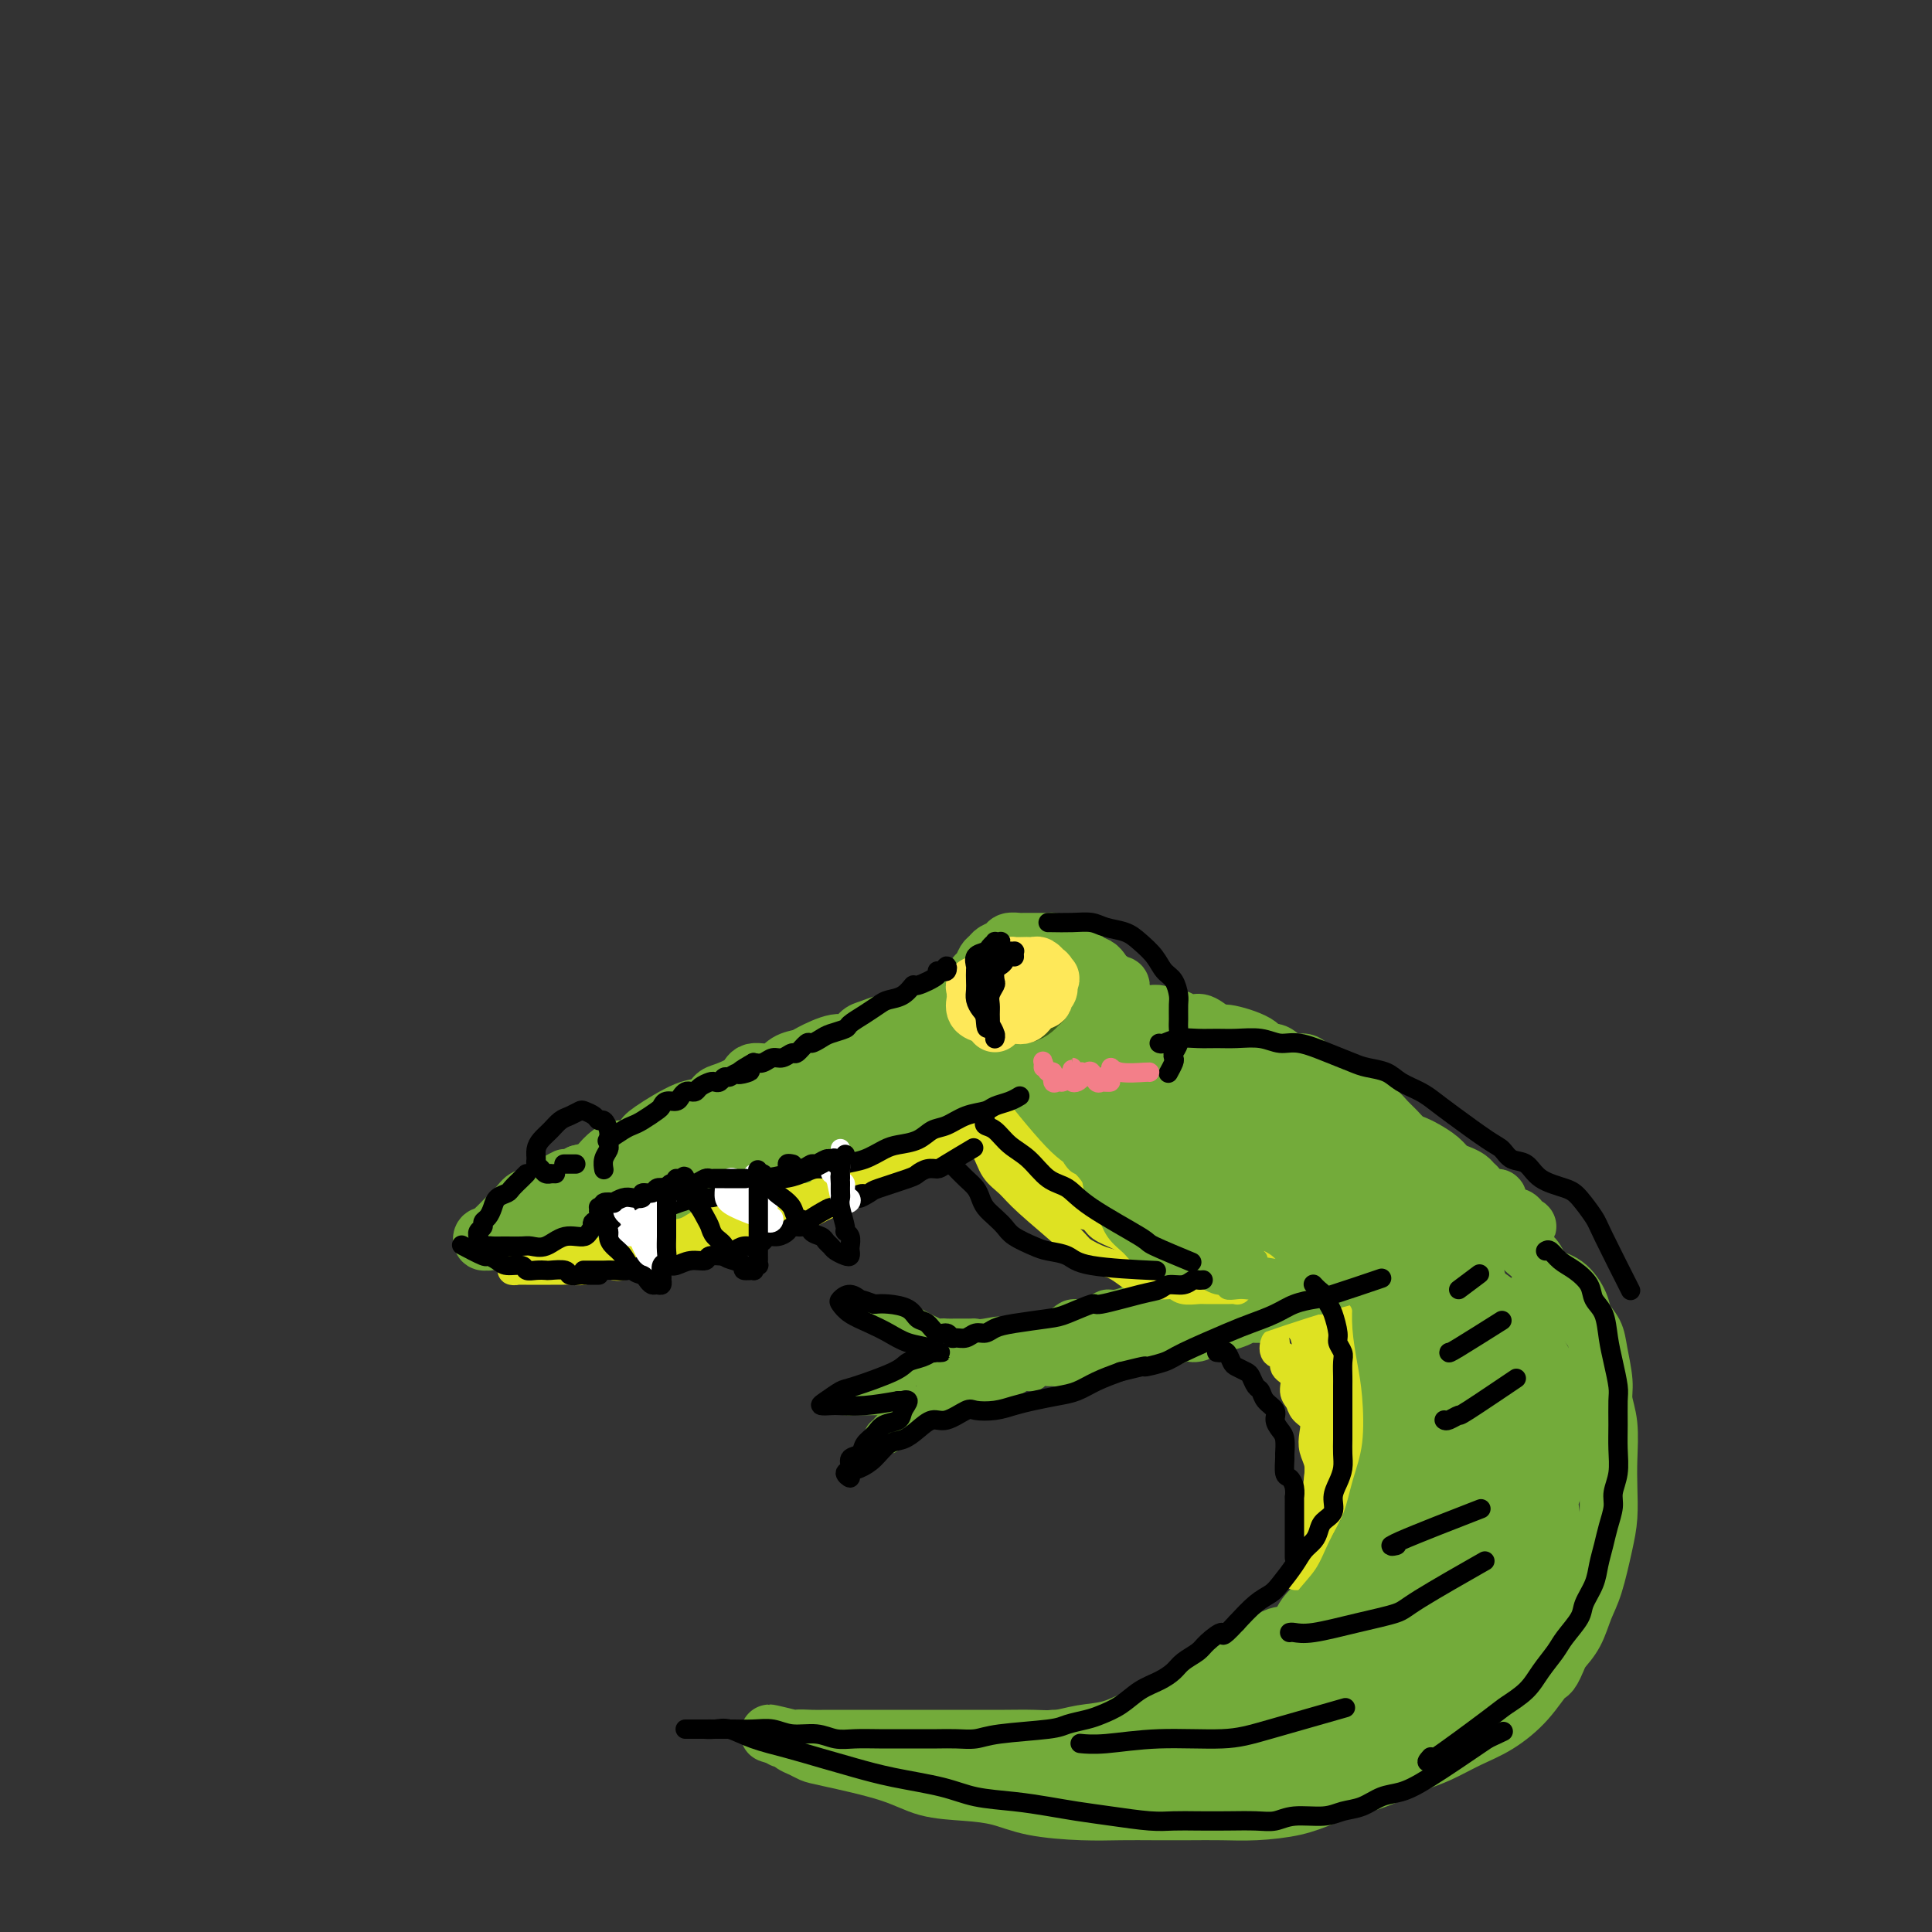 <svg viewBox='0 0 400 400' version='1.1' xmlns='http://www.w3.org/2000/svg' xmlns:xlink='http://www.w3.org/1999/xlink'><rect x="0" y="0" width="400" height="400" fill="#333333" stroke="none"/><g fill='none' stroke='rgb(115,171,58)' stroke-width='12' stroke-linecap='round' stroke-linejoin='round'><path d='M228,201c0.068,0.100 0.135,0.199 0,0c-0.135,-0.199 -0.473,-0.697 -1,-1c-0.527,-0.303 -1.244,-0.411 -2,-1c-0.756,-0.589 -1.551,-1.661 -2,-2c-0.449,-0.339 -0.553,0.053 -1,0c-0.447,-0.053 -1.236,-0.550 -2,-1c-0.764,-0.450 -1.504,-0.853 -2,-1c-0.496,-0.147 -0.748,-0.039 -1,0c-0.252,0.039 -0.505,0.010 -1,0c-0.495,-0.010 -1.231,0.000 -2,0c-0.769,-0.000 -1.572,-0.011 -2,0c-0.428,0.011 -0.482,0.045 -1,0c-0.518,-0.045 -1.501,-0.168 -2,0c-0.499,0.168 -0.515,0.626 -1,1c-0.485,0.374 -1.440,0.663 -2,1c-0.560,0.337 -0.724,0.720 -1,1c-0.276,0.280 -0.665,0.455 -1,1c-0.335,0.545 -0.616,1.460 -1,2c-0.384,0.540 -0.872,0.704 -1,1c-0.128,0.296 0.103,0.723 0,1c-0.103,0.277 -0.539,0.403 -1,1c-0.461,0.597 -0.948,1.665 -1,2c-0.052,0.335 0.332,-0.064 0,0c-0.332,0.064 -1.381,0.590 -2,1c-0.619,0.410 -0.810,0.705 -1,1'/><path d='M197,208c-2.296,2.024 -1.037,0.583 -1,0c0.037,-0.583 -1.149,-0.310 -2,0c-0.851,0.310 -1.368,0.657 -2,1c-0.632,0.343 -1.380,0.684 -2,1c-0.620,0.316 -1.111,0.608 -2,1c-0.889,0.392 -2.177,0.884 -3,1c-0.823,0.116 -1.180,-0.142 -2,0c-0.820,0.142 -2.104,0.686 -3,1c-0.896,0.314 -1.404,0.399 -2,1c-0.596,0.601 -1.279,1.718 -2,2c-0.721,0.282 -1.479,-0.270 -3,0c-1.521,0.270 -3.805,1.363 -5,2c-1.195,0.637 -1.301,0.817 -2,1c-0.699,0.183 -1.990,0.368 -3,1c-1.010,0.632 -1.737,1.712 -3,2c-1.263,0.288 -3.062,-0.217 -4,0c-0.938,0.217 -1.016,1.154 -2,2c-0.984,0.846 -2.873,1.599 -4,2c-1.127,0.401 -1.492,0.449 -2,1c-0.508,0.551 -1.161,1.606 -2,2c-0.839,0.394 -1.866,0.129 -4,1c-2.134,0.871 -5.377,2.880 -7,4c-1.623,1.120 -1.627,1.350 -2,2c-0.373,0.650 -1.114,1.718 -2,2c-0.886,0.282 -1.918,-0.223 -3,0c-1.082,0.223 -2.214,1.176 -3,2c-0.786,0.824 -1.224,1.521 -2,2c-0.776,0.479 -1.888,0.739 -3,1'/><path d='M120,243c-6.153,3.422 -3.535,1.476 -3,1c0.535,-0.476 -1.011,0.519 -2,1c-0.989,0.481 -1.420,0.447 -2,1c-0.580,0.553 -1.307,1.693 -2,2c-0.693,0.307 -1.350,-0.217 -2,0c-0.650,0.217 -1.292,1.176 -2,2c-0.708,0.824 -1.481,1.513 -2,2c-0.519,0.487 -0.784,0.770 -1,1c-0.216,0.230 -0.385,0.405 -1,1c-0.615,0.595 -1.678,1.609 -2,2c-0.322,0.391 0.095,0.158 0,0c-0.095,-0.158 -0.704,-0.242 -1,0c-0.296,0.242 -0.280,0.811 0,1c0.280,0.189 0.822,-0.001 1,0c0.178,0.001 -0.010,0.193 0,0c0.010,-0.193 0.217,-0.771 1,-1c0.783,-0.229 2.140,-0.107 3,0c0.860,0.107 1.222,0.201 2,0c0.778,-0.201 1.973,-0.697 3,-1c1.027,-0.303 1.885,-0.413 3,-1c1.115,-0.587 2.486,-1.650 4,-2c1.514,-0.350 3.173,0.013 4,0c0.827,-0.013 0.824,-0.401 2,-1c1.176,-0.599 3.532,-1.408 5,-2c1.468,-0.592 2.049,-0.967 3,-1c0.951,-0.033 2.272,0.276 4,0c1.728,-0.276 3.864,-1.138 6,-2'/><path d='M141,246c6.718,-1.709 3.514,-0.983 3,-1c-0.514,-0.017 1.661,-0.778 3,-1c1.339,-0.222 1.842,0.094 3,0c1.158,-0.094 2.969,-0.597 4,-1c1.031,-0.403 1.280,-0.704 2,-1c0.720,-0.296 1.912,-0.585 3,-1c1.088,-0.415 2.072,-0.956 3,-1c0.928,-0.044 1.799,0.411 3,0c1.201,-0.411 2.734,-1.686 4,-2c1.266,-0.314 2.267,0.333 3,0c0.733,-0.333 1.197,-1.647 2,-2c0.803,-0.353 1.943,0.256 3,0c1.057,-0.256 2.029,-1.377 3,-2c0.971,-0.623 1.941,-0.748 3,-1c1.059,-0.252 2.208,-0.631 3,-1c0.792,-0.369 1.226,-0.729 2,-1c0.774,-0.271 1.887,-0.453 3,-1c1.113,-0.547 2.228,-1.460 3,-2c0.772,-0.540 1.203,-0.708 2,-1c0.797,-0.292 1.960,-0.708 3,-1c1.040,-0.292 1.955,-0.459 3,-1c1.045,-0.541 2.219,-1.454 3,-2c0.781,-0.546 1.168,-0.724 2,-1c0.832,-0.276 2.110,-0.651 3,-1c0.890,-0.349 1.393,-0.671 2,-1c0.607,-0.329 1.317,-0.666 2,-1c0.683,-0.334 1.338,-0.667 2,-1c0.662,-0.333 1.332,-0.667 2,-1c0.668,-0.333 1.334,-0.667 2,-1c0.666,-0.333 1.333,-0.667 2,-1'/><path d='M222,215c8.380,-3.974 4.330,-2.409 3,-2c-1.330,0.409 0.060,-0.338 1,-1c0.940,-0.662 1.429,-1.238 2,-2c0.571,-0.762 1.225,-1.710 2,-2c0.775,-0.290 1.673,0.076 2,0c0.327,-0.076 0.085,-0.595 0,-1c-0.085,-0.405 -0.013,-0.696 0,-1c0.013,-0.304 -0.033,-0.621 0,-1c0.033,-0.379 0.144,-0.819 0,-1c-0.144,-0.181 -0.544,-0.101 -1,0c-0.456,0.101 -0.967,0.224 -1,0c-0.033,-0.224 0.412,-0.796 0,-1c-0.412,-0.204 -1.683,-0.039 -2,0c-0.317,0.039 0.319,-0.046 0,0c-0.319,0.046 -1.593,0.223 -2,0c-0.407,-0.223 0.053,-0.845 0,-1c-0.053,-0.155 -0.618,0.158 -1,0c-0.382,-0.158 -0.580,-0.786 -1,-1c-0.420,-0.214 -1.063,-0.014 -2,0c-0.937,0.014 -2.168,-0.158 -3,0c-0.832,0.158 -1.263,0.647 -2,1c-0.737,0.353 -1.778,0.569 -3,1c-1.222,0.431 -2.625,1.077 -4,2c-1.375,0.923 -2.722,2.123 -4,3c-1.278,0.877 -2.487,1.431 -4,2c-1.513,0.569 -3.330,1.153 -5,2c-1.670,0.847 -3.191,1.956 -5,3c-1.809,1.044 -3.904,2.022 -6,3'/><path d='M186,218c-6.175,2.700 -5.112,0.950 -6,1c-0.888,0.050 -3.728,1.900 -6,3c-2.272,1.100 -3.976,1.449 -6,2c-2.024,0.551 -4.368,1.302 -6,2c-1.632,0.698 -2.551,1.341 -4,2c-1.449,0.659 -3.429,1.333 -5,2c-1.571,0.667 -2.735,1.328 -4,2c-1.265,0.672 -2.631,1.357 -4,2c-1.369,0.643 -2.741,1.244 -4,2c-1.259,0.756 -2.403,1.666 -3,2c-0.597,0.334 -0.645,0.091 -1,0c-0.355,-0.091 -1.017,-0.030 -1,0c0.017,0.030 0.712,0.030 1,0c0.288,-0.030 0.167,-0.090 1,0c0.833,0.090 2.618,0.331 4,0c1.382,-0.331 2.360,-1.233 4,-2c1.640,-0.767 3.941,-1.399 6,-2c2.059,-0.601 3.876,-1.172 6,-2c2.124,-0.828 4.556,-1.915 7,-3c2.444,-1.085 4.902,-2.169 7,-3c2.098,-0.831 3.838,-1.407 6,-2c2.162,-0.593 4.745,-1.201 7,-2c2.255,-0.799 4.180,-1.789 6,-2c1.820,-0.211 3.533,0.357 5,0c1.467,-0.357 2.686,-1.640 4,-2c1.314,-0.360 2.723,0.202 4,0c1.277,-0.202 2.421,-1.170 4,-2c1.579,-0.830 3.594,-1.523 5,-2c1.406,-0.477 2.203,-0.739 3,-1'/><path d='M216,213c12.585,-4.045 5.046,-1.658 3,-1c-2.046,0.658 1.399,-0.413 3,-1c1.601,-0.587 1.357,-0.689 2,-1c0.643,-0.311 2.172,-0.830 3,-1c0.828,-0.170 0.956,0.010 1,0c0.044,-0.010 0.006,-0.210 0,0c-0.006,0.210 0.020,0.830 0,1c-0.020,0.170 -0.088,-0.110 0,0c0.088,0.110 0.330,0.611 0,1c-0.330,0.389 -1.231,0.668 -2,1c-0.769,0.332 -1.404,0.718 -2,1c-0.596,0.282 -1.151,0.460 -2,1c-0.849,0.540 -1.991,1.443 -3,2c-1.009,0.557 -1.886,0.768 -3,1c-1.114,0.232 -2.464,0.485 -4,1c-1.536,0.515 -3.259,1.294 -5,2c-1.741,0.706 -3.500,1.341 -5,2c-1.500,0.659 -2.740,1.341 -4,2c-1.260,0.659 -2.539,1.294 -4,2c-1.461,0.706 -3.104,1.485 -4,2c-0.896,0.515 -1.045,0.768 -2,1c-0.955,0.232 -2.717,0.442 -4,1c-1.283,0.558 -2.086,1.463 -3,2c-0.914,0.537 -1.938,0.708 -3,1c-1.062,0.292 -2.161,0.707 -3,1c-0.839,0.293 -1.418,0.463 -3,1c-1.582,0.537 -4.166,1.439 -6,2c-1.834,0.561 -2.917,0.780 -4,1'/><path d='M162,238c-9.337,3.890 -4.180,2.614 -3,2c1.180,-0.614 -1.616,-0.568 -3,0c-1.384,0.568 -1.356,1.658 -2,2c-0.644,0.342 -1.959,-0.062 -3,0c-1.041,0.062 -1.808,0.591 -3,1c-1.192,0.409 -2.810,0.698 -4,1c-1.190,0.302 -1.953,0.617 -3,1c-1.047,0.383 -2.377,0.834 -3,1c-0.623,0.166 -0.540,0.046 -1,0c-0.460,-0.046 -1.465,-0.019 -2,0c-0.535,0.019 -0.601,0.032 -1,0c-0.399,-0.032 -1.130,-0.107 -1,0c0.130,0.107 1.121,0.395 2,0c0.879,-0.395 1.646,-1.474 3,-2c1.354,-0.526 3.296,-0.499 5,-1c1.704,-0.501 3.172,-1.531 5,-2c1.828,-0.469 4.017,-0.377 6,-1c1.983,-0.623 3.759,-1.963 6,-3c2.241,-1.037 4.948,-1.773 7,-3c2.052,-1.227 3.449,-2.945 5,-4c1.551,-1.055 3.257,-1.447 5,-2c1.743,-0.553 3.524,-1.266 5,-2c1.476,-0.734 2.648,-1.487 4,-2c1.352,-0.513 2.882,-0.785 4,-1c1.118,-0.215 1.822,-0.373 3,-1c1.178,-0.627 2.831,-1.725 4,-2c1.169,-0.275 1.853,0.272 3,0c1.147,-0.272 2.756,-1.363 4,-2c1.244,-0.637 2.122,-0.818 3,-1'/><path d='M207,217c11.723,-4.726 5.032,-2.040 3,-1c-2.032,1.040 0.597,0.433 2,0c1.403,-0.433 1.582,-0.691 2,-1c0.418,-0.309 1.075,-0.670 2,-1c0.925,-0.330 2.117,-0.628 3,-1c0.883,-0.372 1.458,-0.817 2,-1c0.542,-0.183 1.051,-0.105 2,0c0.949,0.105 2.337,0.238 3,0c0.663,-0.238 0.601,-0.848 1,-1c0.399,-0.152 1.258,0.155 2,0c0.742,-0.155 1.368,-0.773 2,-1c0.632,-0.227 1.272,-0.062 2,0c0.728,0.062 1.546,0.021 2,0c0.454,-0.021 0.545,-0.021 1,0c0.455,0.021 1.273,0.062 2,0c0.727,-0.062 1.364,-0.226 2,0c0.636,0.226 1.271,0.843 2,1c0.729,0.157 1.551,-0.146 2,0c0.449,0.146 0.525,0.742 1,1c0.475,0.258 1.350,0.180 2,0c0.650,-0.180 1.077,-0.461 2,0c0.923,0.461 2.344,1.662 3,2c0.656,0.338 0.549,-0.189 2,0c1.451,0.189 4.461,1.093 6,2c1.539,0.907 1.606,1.818 2,2c0.394,0.182 1.116,-0.364 2,0c0.884,0.364 1.930,1.636 3,2c1.070,0.364 2.163,-0.182 3,0c0.837,0.182 1.419,1.091 2,2'/><path d='M272,222c5.264,1.971 2.425,0.898 2,1c-0.425,0.102 1.563,1.378 3,2c1.437,0.622 2.325,0.589 3,1c0.675,0.411 1.139,1.266 2,2c0.861,0.734 2.118,1.349 3,2c0.882,0.651 1.390,1.340 2,2c0.610,0.660 1.322,1.293 2,2c0.678,0.707 1.322,1.489 2,2c0.678,0.511 1.389,0.753 2,1c0.611,0.247 1.123,0.500 2,1c0.877,0.500 2.119,1.248 3,2c0.881,0.752 1.401,1.510 2,2c0.599,0.490 1.276,0.714 2,1c0.724,0.286 1.494,0.636 2,1c0.506,0.364 0.748,0.741 1,1c0.252,0.259 0.515,0.398 1,1c0.485,0.602 1.191,1.667 2,2c0.809,0.333 1.722,-0.064 2,0c0.278,0.064 -0.080,0.591 0,1c0.080,0.409 0.599,0.701 1,1c0.401,0.299 0.685,0.606 1,1c0.315,0.394 0.660,0.875 1,1c0.340,0.125 0.674,-0.105 1,0c0.326,0.105 0.644,0.543 1,1c0.356,0.457 0.750,0.931 1,1c0.250,0.069 0.357,-0.266 0,0c-0.357,0.266 -1.179,1.133 -2,2'/><path d='M314,256c-0.333,0.333 -0.167,0.167 0,0'/><path d='M202,220c0.015,0.015 0.031,0.030 0,0c-0.031,-0.030 -0.107,-0.106 0,0c0.107,0.106 0.399,0.394 1,1c0.601,0.606 1.512,1.531 2,2c0.488,0.469 0.553,0.482 1,1c0.447,0.518 1.274,1.542 2,2c0.726,0.458 1.349,0.350 2,1c0.651,0.650 1.329,2.058 2,3c0.671,0.942 1.334,1.417 2,2c0.666,0.583 1.334,1.275 2,2c0.666,0.725 1.329,1.485 2,2c0.671,0.515 1.349,0.786 2,1c0.651,0.214 1.276,0.372 2,1c0.724,0.628 1.549,1.726 2,2c0.451,0.274 0.529,-0.278 1,0c0.471,0.278 1.334,1.384 2,2c0.666,0.616 1.134,0.742 2,1c0.866,0.258 2.129,0.646 3,1c0.871,0.354 1.350,0.672 2,1c0.650,0.328 1.472,0.666 2,1c0.528,0.334 0.763,0.664 2,1c1.237,0.336 3.476,0.678 5,1c1.524,0.322 2.333,0.625 3,1c0.667,0.375 1.190,0.821 2,1c0.810,0.179 1.905,0.089 3,0'/><path d='M251,250c4.006,1.433 2.023,1.014 2,1c-0.023,-0.014 1.916,0.377 3,1c1.084,0.623 1.312,1.477 2,2c0.688,0.523 1.834,0.714 3,1c1.166,0.286 2.351,0.668 3,1c0.649,0.332 0.762,0.614 1,1c0.238,0.386 0.601,0.874 1,1c0.399,0.126 0.833,-0.111 2,0c1.167,0.111 3.068,0.569 4,1c0.932,0.431 0.894,0.833 1,1c0.106,0.167 0.356,0.097 1,0c0.644,-0.097 1.683,-0.222 2,0c0.317,0.222 -0.086,0.792 0,1c0.086,0.208 0.662,0.056 1,0c0.338,-0.056 0.437,-0.015 1,0c0.563,0.015 1.589,0.004 2,0c0.411,-0.004 0.205,-0.002 0,0'/><path d='M250,230c0.388,-0.071 0.777,-0.141 1,0c0.223,0.141 0.282,0.494 1,2c0.718,1.506 2.095,4.164 3,6c0.905,1.836 1.338,2.851 2,4c0.662,1.149 1.554,2.433 2,4c0.446,1.567 0.445,3.417 1,5c0.555,1.583 1.665,2.900 2,4c0.335,1.100 -0.106,1.983 0,3c0.106,1.017 0.757,2.167 1,3c0.243,0.833 0.076,1.350 0,2c-0.076,0.650 -0.062,1.432 0,2c0.062,0.568 0.170,0.922 0,1c-0.170,0.078 -0.618,-0.120 -1,0c-0.382,0.120 -0.696,0.558 -1,1c-0.304,0.442 -0.597,0.888 -1,1c-0.403,0.112 -0.915,-0.111 -2,0c-1.085,0.111 -2.744,0.554 -4,1c-1.256,0.446 -2.109,0.893 -3,1c-0.891,0.107 -1.820,-0.127 -3,0c-1.180,0.127 -2.612,0.617 -4,1c-1.388,0.383 -2.733,0.661 -4,1c-1.267,0.339 -2.456,0.738 -4,1c-1.544,0.262 -3.441,0.385 -5,1c-1.559,0.615 -2.779,1.722 -4,2c-1.221,0.278 -2.444,-0.271 -4,0c-1.556,0.271 -3.445,1.363 -5,2c-1.555,0.637 -2.778,0.818 -4,1'/><path d='M214,279c-8.329,2.327 -4.651,1.145 -4,1c0.651,-0.145 -1.723,0.746 -3,1c-1.277,0.254 -1.456,-0.128 -2,0c-0.544,0.128 -1.451,0.766 -2,1c-0.549,0.234 -0.738,0.063 -1,0c-0.262,-0.063 -0.596,-0.017 -1,0c-0.404,0.017 -0.879,0.004 -1,0c-0.121,-0.004 0.111,-0.001 0,0c-0.111,0.001 -0.566,0.000 -1,0c-0.434,-0.000 -0.848,-0.000 -1,0c-0.152,0.000 -0.041,0.000 0,0c0.041,-0.000 0.011,-0.000 0,0c-0.011,0.000 -0.003,0.000 0,0c0.003,-0.000 0.002,-0.000 0,0'/><path d='M198,282c-2.464,0.463 -0.622,0.120 0,0c0.622,-0.120 0.026,-0.017 0,0c-0.026,0.017 0.519,-0.052 1,0c0.481,0.052 0.899,0.224 1,0c0.101,-0.224 -0.113,-0.845 0,-1c0.113,-0.155 0.555,0.155 1,0c0.445,-0.155 0.892,-0.773 1,-1c0.108,-0.227 -0.124,-0.061 0,0c0.124,0.061 0.603,0.016 1,0c0.397,-0.016 0.710,-0.004 1,0c0.290,0.004 0.556,0.001 1,0c0.444,-0.001 1.066,0.000 2,0c0.934,-0.000 2.179,-0.003 3,0c0.821,0.003 1.216,0.011 2,0c0.784,-0.011 1.956,-0.041 3,0c1.044,0.041 1.959,0.155 3,0c1.041,-0.155 2.209,-0.577 3,-1c0.791,-0.423 1.207,-0.846 2,-1c0.793,-0.154 1.963,-0.041 3,0c1.037,0.041 1.939,0.008 3,0c1.061,-0.008 2.279,0.009 3,0c0.721,-0.009 0.946,-0.044 2,0c1.054,0.044 2.938,0.166 4,0c1.062,-0.166 1.304,-0.619 2,-1c0.696,-0.381 1.848,-0.691 3,-1'/><path d='M243,276c7.702,-0.804 4.458,0.187 4,0c-0.458,-0.187 1.872,-1.552 3,-2c1.128,-0.448 1.055,0.021 2,0c0.945,-0.021 2.910,-0.531 4,-1c1.090,-0.469 1.307,-0.895 2,-1c0.693,-0.105 1.862,0.113 3,0c1.138,-0.113 2.243,-0.555 3,-1c0.757,-0.445 1.165,-0.893 2,-1c0.835,-0.107 2.097,0.125 3,0c0.903,-0.125 1.446,-0.608 2,-1c0.554,-0.392 1.118,-0.692 2,-1c0.882,-0.308 2.081,-0.622 3,-1c0.919,-0.378 1.557,-0.818 2,-1c0.443,-0.182 0.691,-0.105 1,0c0.309,0.105 0.678,0.239 1,0c0.322,-0.239 0.597,-0.852 1,-1c0.403,-0.148 0.935,0.167 1,0c0.065,-0.167 -0.335,-0.818 0,-1c0.335,-0.182 1.407,0.103 2,0c0.593,-0.103 0.707,-0.595 1,-1c0.293,-0.405 0.765,-0.724 1,-1c0.235,-0.276 0.231,-0.511 0,-1c-0.231,-0.489 -0.691,-1.234 -1,-2c-0.309,-0.766 -0.468,-1.552 -1,-2c-0.532,-0.448 -1.438,-0.556 -2,-1c-0.562,-0.444 -0.781,-1.222 -1,-2'/><path d='M281,254c-0.842,-1.013 -0.947,-1.046 -2,-2c-1.053,-0.954 -3.053,-2.829 -4,-4c-0.947,-1.171 -0.841,-1.638 -1,-2c-0.159,-0.362 -0.582,-0.618 -1,-1c-0.418,-0.382 -0.831,-0.891 -1,-1c-0.169,-0.109 -0.094,0.180 0,0c0.094,-0.180 0.206,-0.830 0,-1c-0.206,-0.170 -0.729,0.140 -1,0c-0.271,-0.140 -0.288,-0.731 0,-1c0.288,-0.269 0.881,-0.216 1,0c0.119,0.216 -0.237,0.597 2,1c2.237,0.403 7.068,0.830 9,1c1.932,0.170 0.966,0.085 0,0'/><path d='M307,252c0.035,0.002 0.070,0.003 0,0c-0.070,-0.003 -0.245,-0.012 0,0c0.245,0.012 0.909,0.044 1,0c0.091,-0.044 -0.390,-0.164 0,0c0.390,0.164 1.651,0.610 2,1c0.349,0.390 -0.216,0.722 0,1c0.216,0.278 1.211,0.501 2,1c0.789,0.499 1.372,1.272 2,2c0.628,0.728 1.300,1.409 2,2c0.700,0.591 1.429,1.092 2,2c0.571,0.908 0.983,2.224 2,3c1.017,0.776 2.639,1.013 4,2c1.361,0.987 2.460,2.725 3,4c0.540,1.275 0.522,2.087 1,3c0.478,0.913 1.452,1.928 2,3c0.548,1.072 0.669,2.200 1,4c0.331,1.800 0.873,4.272 1,6c0.127,1.728 -0.162,2.712 0,4c0.162,1.288 0.773,2.879 1,5c0.227,2.121 0.069,4.773 0,7c-0.069,2.227 -0.049,4.029 0,6c0.049,1.971 0.127,4.109 0,6c-0.127,1.891 -0.459,3.534 -1,6c-0.541,2.466 -1.289,5.754 -2,8c-0.711,2.246 -1.384,3.451 -2,5c-0.616,1.549 -1.176,3.443 -2,5c-0.824,1.557 -1.912,2.779 -3,4'/><path d='M323,342c-2.061,5.232 -2.214,4.312 -3,5c-0.786,0.688 -2.206,2.984 -4,5c-1.794,2.016 -3.963,3.751 -6,5c-2.037,1.249 -3.943,2.011 -6,3c-2.057,0.989 -4.264,2.204 -6,3c-1.736,0.796 -2.999,1.172 -5,2c-2.001,0.828 -4.739,2.106 -7,3c-2.261,0.894 -4.045,1.402 -6,2c-1.955,0.598 -4.082,1.285 -6,2c-1.918,0.715 -3.627,1.460 -6,2c-2.373,0.540 -5.409,0.877 -8,1c-2.591,0.123 -4.736,0.034 -7,0c-2.264,-0.034 -4.645,-0.011 -7,0c-2.355,0.011 -4.683,0.010 -7,0c-2.317,-0.010 -4.623,-0.031 -7,0c-2.377,0.031 -4.826,0.112 -8,0c-3.174,-0.112 -7.072,-0.417 -10,-1c-2.928,-0.583 -4.885,-1.445 -7,-2c-2.115,-0.555 -4.387,-0.803 -7,-1c-2.613,-0.197 -5.567,-0.343 -8,-1c-2.433,-0.657 -4.343,-1.825 -8,-3c-3.657,-1.175 -9.059,-2.357 -12,-3c-2.941,-0.643 -3.419,-0.747 -4,-1c-0.581,-0.253 -1.263,-0.656 -2,-1c-0.737,-0.344 -1.527,-0.628 -2,-1c-0.473,-0.372 -0.627,-0.831 -1,-1c-0.373,-0.169 -0.964,-0.048 -1,0c-0.036,0.048 0.482,0.024 1,0'/><path d='M163,360c-7.685,-2.166 -1.397,-0.580 1,0c2.397,0.580 0.902,0.155 1,0c0.098,-0.155 1.789,-0.042 3,0c1.211,0.042 1.943,0.011 3,0c1.057,-0.011 2.441,-0.003 4,0c1.559,0.003 3.293,0.001 5,0c1.707,-0.001 3.385,-0.000 5,0c1.615,0.000 3.165,-0.000 5,0c1.835,0.000 3.953,0.001 6,0c2.047,-0.001 4.023,-0.004 6,0c1.977,0.004 3.956,0.013 6,0c2.044,-0.013 4.154,-0.049 6,0c1.846,0.049 3.430,0.183 5,0c1.570,-0.183 3.127,-0.683 5,-1c1.873,-0.317 4.062,-0.452 6,-1c1.938,-0.548 3.625,-1.509 5,-2c1.375,-0.491 2.436,-0.512 4,-1c1.564,-0.488 3.630,-1.442 5,-2c1.370,-0.558 2.045,-0.721 4,-2c1.955,-1.279 5.189,-3.675 7,-5c1.811,-1.325 2.200,-1.579 3,-2c0.800,-0.421 2.013,-1.009 3,-2c0.987,-0.991 1.749,-2.386 3,-3c1.251,-0.614 2.992,-0.447 4,-1c1.008,-0.553 1.284,-1.825 2,-3c0.716,-1.175 1.872,-2.253 3,-3c1.128,-0.747 2.227,-1.163 3,-2c0.773,-0.837 1.221,-2.096 2,-3c0.779,-0.904 1.890,-1.452 3,-2'/><path d='M281,325c5.243,-4.605 1.852,-3.119 1,-3c-0.852,0.119 0.836,-1.131 2,-2c1.164,-0.869 1.804,-1.359 2,-2c0.196,-0.641 -0.054,-1.434 0,-2c0.054,-0.566 0.411,-0.904 1,-2c0.589,-1.096 1.411,-2.951 2,-4c0.589,-1.049 0.946,-1.292 1,-2c0.054,-0.708 -0.196,-1.880 0,-3c0.196,-1.120 0.837,-2.186 1,-3c0.163,-0.814 -0.152,-1.374 0,-2c0.152,-0.626 0.773,-1.318 1,-2c0.227,-0.682 0.061,-1.352 0,-2c-0.061,-0.648 -0.016,-1.272 0,-2c0.016,-0.728 0.004,-1.560 0,-2c-0.004,-0.440 -0.001,-0.488 0,-1c0.001,-0.512 0.001,-1.488 0,-2c-0.001,-0.512 -0.003,-0.560 0,-1c0.003,-0.440 0.011,-1.272 0,-2c-0.011,-0.728 -0.041,-1.351 0,-2c0.041,-0.649 0.152,-1.324 0,-2c-0.152,-0.676 -0.569,-1.355 -1,-2c-0.431,-0.645 -0.876,-1.258 -1,-2c-0.124,-0.742 0.073,-1.614 0,-2c-0.073,-0.386 -0.417,-0.286 -1,-1c-0.583,-0.714 -1.404,-2.243 -2,-3c-0.596,-0.757 -0.968,-0.742 -1,-1c-0.032,-0.258 0.277,-0.788 0,-1c-0.277,-0.212 -1.138,-0.106 -2,0'/><path d='M284,270c-1.108,-1.107 -0.878,-0.874 -1,-1c-0.122,-0.126 -0.596,-0.610 -1,-1c-0.404,-0.390 -0.737,-0.686 -1,-1c-0.263,-0.314 -0.455,-0.648 -1,-1c-0.545,-0.352 -1.444,-0.724 -2,-1c-0.556,-0.276 -0.768,-0.458 -1,-1c-0.232,-0.542 -0.482,-1.444 -1,-2c-0.518,-0.556 -1.303,-0.768 -2,-1c-0.697,-0.232 -1.306,-0.486 -2,-1c-0.694,-0.514 -1.473,-1.288 -2,-2c-0.527,-0.712 -0.802,-1.363 -1,-2c-0.198,-0.637 -0.320,-1.259 -1,-2c-0.680,-0.741 -1.917,-1.600 -3,-2c-1.083,-0.400 -2.010,-0.340 -3,-1c-0.990,-0.660 -2.041,-2.042 -3,-3c-0.959,-0.958 -1.824,-1.494 -3,-2c-1.176,-0.506 -2.663,-0.983 -4,-2c-1.337,-1.017 -2.524,-2.576 -4,-4c-1.476,-1.424 -3.241,-2.715 -5,-4c-1.759,-1.285 -3.511,-2.566 -5,-4c-1.489,-1.434 -2.716,-3.023 -4,-4c-1.284,-0.977 -2.624,-1.344 -4,-2c-1.376,-0.656 -2.786,-1.603 -4,-2c-1.214,-0.397 -2.232,-0.246 -3,0c-0.768,0.246 -1.286,0.585 -1,1c0.286,0.415 1.376,0.905 4,3c2.624,2.095 6.783,5.795 10,8c3.217,2.205 5.490,2.916 8,4c2.510,1.084 5.255,2.542 8,4'/><path d='M252,244c5.836,3.258 5.926,1.403 7,1c1.074,-0.403 3.133,0.645 4,1c0.867,0.355 0.542,0.017 1,0c0.458,-0.017 1.699,0.286 2,0c0.301,-0.286 -0.337,-1.160 -1,-2c-0.663,-0.840 -1.350,-1.647 -3,-3c-1.650,-1.353 -4.262,-3.254 -7,-5c-2.738,-1.746 -5.601,-3.338 -9,-5c-3.399,-1.662 -7.333,-3.396 -11,-5c-3.667,-1.604 -7.066,-3.079 -10,-4c-2.934,-0.921 -5.403,-1.288 -7,-2c-1.597,-0.712 -2.323,-1.768 -3,-2c-0.677,-0.232 -1.306,0.360 -1,0c0.306,-0.360 1.547,-1.674 3,-2c1.453,-0.326 3.118,0.334 6,1c2.882,0.666 6.981,1.337 11,2c4.019,0.663 7.959,1.319 12,3c4.041,1.681 8.183,4.387 12,7c3.817,2.613 7.310,5.134 10,7c2.690,1.866 4.577,3.076 6,4c1.423,0.924 2.383,1.563 3,2c0.617,0.437 0.892,0.671 1,1c0.108,0.329 0.048,0.753 0,1c-0.048,0.247 -0.083,0.316 -1,0c-0.917,-0.316 -2.715,-1.018 -5,-2c-2.285,-0.982 -5.056,-2.242 -8,-4c-2.944,-1.758 -6.062,-4.012 -9,-6c-2.938,-1.988 -5.697,-3.711 -9,-6c-3.303,-2.289 -7.152,-5.145 -11,-8'/><path d='M235,218c-4.940,-3.524 -2.789,-2.333 -2,-2c0.789,0.333 0.216,-0.190 1,0c0.784,0.190 2.924,1.093 6,2c3.076,0.907 7.088,1.818 11,3c3.912,1.182 7.723,2.635 12,5c4.277,2.365 9.020,5.640 13,8c3.980,2.360 7.199,3.803 10,6c2.801,2.197 5.185,5.148 8,8c2.815,2.852 6.061,5.605 8,8c1.939,2.395 2.571,4.431 3,6c0.429,1.569 0.657,2.672 1,4c0.343,1.328 0.803,2.880 1,4c0.197,1.120 0.131,1.808 0,2c-0.131,0.192 -0.327,-0.111 -1,0c-0.673,0.111 -1.821,0.636 -3,0c-1.179,-0.636 -2.387,-2.434 -4,-4c-1.613,-1.566 -3.632,-2.899 -6,-5c-2.368,-2.101 -5.086,-4.969 -7,-7c-1.914,-2.031 -3.023,-3.223 -4,-4c-0.977,-0.777 -1.823,-1.138 -2,-1c-0.177,0.138 0.315,0.775 0,1c-0.315,0.225 -1.438,0.038 0,3c1.438,2.962 5.435,9.074 8,13c2.565,3.926 3.696,5.665 5,8c1.304,2.335 2.780,5.267 4,8c1.220,2.733 2.183,5.269 3,8c0.817,2.731 1.489,5.658 2,8c0.511,2.342 0.860,4.098 1,6c0.140,1.902 0.070,3.951 0,6'/><path d='M303,312c0.741,5.368 -0.406,4.789 -1,6c-0.594,1.211 -0.633,4.214 -1,6c-0.367,1.786 -1.060,2.357 -2,4c-0.940,1.643 -2.127,4.358 -3,6c-0.873,1.642 -1.433,2.209 -2,3c-0.567,0.791 -1.142,1.805 -2,3c-0.858,1.195 -2.001,2.570 -3,4c-0.999,1.430 -1.855,2.915 -3,4c-1.145,1.085 -2.578,1.772 -4,3c-1.422,1.228 -2.834,2.998 -4,4c-1.166,1.002 -2.085,1.237 -3,2c-0.915,0.763 -1.827,2.055 -3,3c-1.173,0.945 -2.609,1.545 -4,2c-1.391,0.455 -2.739,0.766 -4,1c-1.261,0.234 -2.436,0.390 -4,1c-1.564,0.610 -3.517,1.673 -5,2c-1.483,0.327 -2.497,-0.084 -4,0c-1.503,0.084 -3.496,0.663 -5,1c-1.504,0.337 -2.519,0.434 -6,1c-3.481,0.566 -9.426,1.602 -12,2c-2.574,0.398 -1.776,0.158 -2,0c-0.224,-0.158 -1.471,-0.233 -2,0c-0.529,0.233 -0.340,0.775 0,1c0.340,0.225 0.830,0.133 2,0c1.170,-0.133 3.021,-0.306 6,-1c2.979,-0.694 7.087,-1.908 11,-3c3.913,-1.092 7.630,-2.063 12,-4c4.370,-1.937 9.391,-4.839 13,-7c3.609,-2.161 5.804,-3.580 8,-5'/><path d='M276,351c5.195,-3.380 7.683,-5.830 10,-8c2.317,-2.170 4.464,-4.059 6,-6c1.536,-1.941 2.461,-3.934 3,-5c0.539,-1.066 0.690,-1.205 1,-2c0.310,-0.795 0.777,-2.247 -1,-2c-1.777,0.247 -5.799,2.193 -9,4c-3.201,1.807 -5.581,3.473 -8,5c-2.419,1.527 -4.876,2.913 -8,5c-3.124,2.087 -6.915,4.874 -10,7c-3.085,2.126 -5.464,3.592 -8,5c-2.536,1.408 -5.231,2.759 -8,4c-2.769,1.241 -5.614,2.372 -8,3c-2.386,0.628 -4.315,0.754 -6,1c-1.685,0.246 -3.126,0.613 -4,1c-0.874,0.387 -1.180,0.795 -2,1c-0.820,0.205 -2.155,0.207 -2,0c0.155,-0.207 1.800,-0.623 4,-1c2.200,-0.377 4.954,-0.715 7,-1c2.046,-0.285 3.385,-0.515 10,-4c6.615,-3.485 18.507,-10.224 25,-14c6.493,-3.776 7.588,-4.590 10,-6c2.412,-1.410 6.142,-3.418 9,-6c2.858,-2.582 4.846,-5.739 7,-8c2.154,-2.261 4.474,-3.627 6,-5c1.526,-1.373 2.257,-2.754 3,-4c0.743,-1.246 1.498,-2.356 2,-3c0.502,-0.644 0.751,-0.822 1,-1'/><path d='M306,311c4.427,-4.401 1.493,-1.904 0,-1c-1.493,0.904 -1.547,0.215 -2,0c-0.453,-0.215 -1.307,0.044 -2,0c-0.693,-0.044 -1.225,-0.392 -2,0c-0.775,0.392 -1.793,1.523 -3,3c-1.207,1.477 -2.603,3.299 -4,5c-1.397,1.701 -2.796,3.280 -5,6c-2.204,2.720 -5.212,6.582 -8,9c-2.788,2.418 -5.354,3.394 -8,5c-2.646,1.606 -5.372,3.843 -8,6c-2.628,2.157 -5.157,4.233 -8,6c-2.843,1.767 -5.999,3.224 -8,4c-2.001,0.776 -2.848,0.872 -7,2c-4.152,1.128 -11.608,3.290 -16,4c-4.392,0.710 -5.720,-0.030 -7,0c-1.280,0.030 -2.514,0.831 -4,1c-1.486,0.169 -3.225,-0.293 -4,0c-0.775,0.293 -0.587,1.341 0,2c0.587,0.659 1.574,0.931 3,1c1.426,0.069 3.293,-0.063 6,0c2.707,0.063 6.255,0.323 10,0c3.745,-0.323 7.686,-1.228 12,-2c4.314,-0.772 9.002,-1.410 13,-2c3.998,-0.590 7.306,-1.133 11,-2c3.694,-0.867 7.774,-2.057 11,-3c3.226,-0.943 5.599,-1.638 8,-3c2.401,-1.362 4.829,-3.389 7,-5c2.171,-1.611 4.086,-2.805 6,-4'/><path d='M297,343c2.906,-2.192 3.671,-3.171 5,-5c1.329,-1.829 3.221,-4.507 5,-8c1.779,-3.493 3.445,-7.802 5,-12c1.555,-4.198 2.998,-8.286 4,-12c1.002,-3.714 1.565,-7.054 2,-10c0.435,-2.946 0.744,-5.497 0,-9c-0.744,-3.503 -2.542,-7.957 -4,-11c-1.458,-3.043 -2.575,-4.675 -4,-6c-1.425,-1.325 -3.158,-2.343 -5,-3c-1.842,-0.657 -3.794,-0.952 -5,-1c-1.206,-0.048 -1.665,0.152 -2,1c-0.335,0.848 -0.547,2.346 0,5c0.547,2.654 1.854,6.465 3,10c1.146,3.535 2.131,6.795 3,10c0.869,3.205 1.624,6.354 2,13c0.376,6.646 0.375,16.789 0,22c-0.375,5.211 -1.124,5.489 -2,7c-0.876,1.511 -1.880,4.253 -3,6c-1.120,1.747 -2.357,2.498 -3,3c-0.643,0.502 -0.691,0.755 -1,1c-0.309,0.245 -0.879,0.481 -1,0c-0.121,-0.481 0.207,-1.679 0,-3c-0.207,-1.321 -0.948,-2.764 -1,-6c-0.052,-3.236 0.584,-8.266 1,-13c0.416,-4.734 0.611,-9.172 1,-14c0.389,-4.828 0.970,-10.047 1,-15c0.030,-4.953 -0.492,-9.641 0,-13c0.492,-3.359 1.998,-5.388 3,-7c1.002,-1.612 1.501,-2.806 2,-4'/><path d='M303,269c1.299,-1.970 2.048,-1.394 3,-1c0.952,0.394 2.109,0.605 4,2c1.891,1.395 4.516,3.973 6,7c1.484,3.027 1.827,6.504 2,10c0.173,3.496 0.175,7.011 0,11c-0.175,3.989 -0.527,8.451 -1,12c-0.473,3.549 -1.066,6.183 -2,9c-0.934,2.817 -2.208,5.816 -3,8c-0.792,2.184 -1.101,3.552 -2,5c-0.899,1.448 -2.389,2.976 -3,4c-0.611,1.024 -0.343,1.542 -1,2c-0.657,0.458 -2.240,0.854 -3,1c-0.760,0.146 -0.699,0.041 -1,-1c-0.301,-1.041 -0.965,-3.019 -1,-6c-0.035,-2.981 0.557,-6.965 1,-11c0.443,-4.035 0.735,-8.123 1,-12c0.265,-3.877 0.502,-7.545 2,-13c1.498,-5.455 4.258,-12.697 6,-16c1.742,-3.303 2.466,-2.666 3,-2c0.534,0.666 0.877,1.360 2,3c1.123,1.640 3.025,4.226 4,7c0.975,2.774 1.021,5.738 1,9c-0.021,3.262 -0.111,6.824 -1,11c-0.889,4.176 -2.577,8.966 -4,13c-1.423,4.034 -2.580,7.310 -4,10c-1.420,2.690 -3.102,4.793 -5,7c-1.898,2.207 -4.011,4.517 -6,7c-1.989,2.483 -3.854,5.138 -6,7c-2.146,1.862 -4.573,2.931 -7,4'/><path d='M288,356c-5.031,4.540 -5.610,3.390 -7,4c-1.390,0.610 -3.593,2.980 -5,4c-1.407,1.020 -2.019,0.691 -3,1c-0.981,0.309 -2.330,1.255 -1,1c1.330,-0.255 5.339,-1.710 8,-3c2.661,-1.290 3.973,-2.414 7,-5c3.027,-2.586 7.768,-6.633 11,-10c3.232,-3.367 4.954,-6.053 7,-10c2.046,-3.947 4.415,-9.156 6,-13c1.585,-3.844 2.387,-6.324 3,-11c0.613,-4.676 1.037,-11.547 1,-16c-0.037,-4.453 -0.537,-6.489 -1,-9c-0.463,-2.511 -0.891,-5.497 -2,-8c-1.109,-2.503 -2.900,-4.524 -4,-6c-1.100,-1.476 -1.508,-2.407 -2,-3c-0.492,-0.593 -1.069,-0.850 -1,-1c0.069,-0.150 0.784,-0.195 1,0c0.216,0.195 -0.068,0.630 1,2c1.068,1.370 3.488,3.677 5,6c1.512,2.323 2.116,4.664 3,7c0.884,2.336 2.047,4.667 3,8c0.953,3.333 1.696,7.667 2,11c0.304,3.333 0.170,5.665 0,9c-0.170,3.335 -0.377,7.673 -2,12c-1.623,4.327 -4.662,8.644 -7,12c-2.338,3.356 -3.976,5.750 -6,8c-2.024,2.250 -4.436,4.357 -6,6c-1.564,1.643 -2.282,2.821 -3,4'/><path d='M296,356c-3.852,4.805 -2.481,1.816 -2,1c0.481,-0.816 0.073,0.541 0,1c-0.073,0.459 0.189,0.019 1,-1c0.811,-1.019 2.170,-2.619 4,-5c1.830,-2.381 4.132,-5.544 6,-8c1.868,-2.456 3.303,-4.206 5,-7c1.697,-2.794 3.657,-6.631 5,-10c1.343,-3.369 2.070,-6.270 3,-9c0.930,-2.730 2.064,-5.289 3,-8c0.936,-2.711 1.675,-5.575 2,-8c0.325,-2.425 0.237,-4.410 0,-6c-0.237,-1.590 -0.623,-2.785 -1,-4c-0.377,-1.215 -0.746,-2.451 -1,-4c-0.254,-1.549 -0.394,-3.412 -1,-5c-0.606,-1.588 -1.679,-2.903 -2,-4c-0.321,-1.097 0.110,-1.976 0,-3c-0.110,-1.024 -0.763,-2.192 -1,-3c-0.237,-0.808 -0.060,-1.257 0,-2c0.060,-0.743 0.001,-1.780 0,-2c-0.001,-0.220 0.055,0.376 0,1c-0.055,0.624 -0.221,1.276 0,3c0.221,1.724 0.829,4.518 1,7c0.171,2.482 -0.094,4.650 0,7c0.094,2.350 0.548,4.881 1,7c0.452,2.119 0.903,3.825 1,6c0.097,2.175 -0.160,4.820 0,7c0.160,2.180 0.735,3.895 1,6c0.265,2.105 0.218,4.602 0,7c-0.218,2.398 -0.609,4.699 -1,7'/><path d='M320,327c0.559,9.879 0.456,5.578 0,5c-0.456,-0.578 -1.267,2.569 -2,4c-0.733,1.431 -1.390,1.147 -2,2c-0.610,0.853 -1.173,2.842 -2,4c-0.827,1.158 -1.917,1.484 -3,2c-1.083,0.516 -2.159,1.223 -3,2c-0.841,0.777 -1.447,1.624 -2,2c-0.553,0.376 -1.052,0.279 -1,0c0.052,-0.279 0.657,-0.742 1,-1c0.343,-0.258 0.425,-0.312 1,-1c0.575,-0.688 1.642,-2.012 3,-4c1.358,-1.988 3.007,-4.641 4,-7c0.993,-2.359 1.331,-4.423 2,-7c0.669,-2.577 1.668,-5.666 2,-8c0.332,-2.334 -0.004,-3.911 0,-6c0.004,-2.089 0.347,-4.688 0,-7c-0.347,-2.312 -1.386,-4.337 -2,-7c-0.614,-2.663 -0.804,-5.964 -1,-8c-0.196,-2.036 -0.397,-2.807 -1,-4c-0.603,-1.193 -1.609,-2.809 -2,-4c-0.391,-1.191 -0.169,-1.958 0,-3c0.169,-1.042 0.283,-2.359 0,-3c-0.283,-0.641 -0.962,-0.605 -1,-1c-0.038,-0.395 0.567,-1.222 0,-1c-0.567,0.222 -2.305,1.492 -3,2c-0.695,0.508 -0.348,0.254 0,0'/></g>
<g fill='none' stroke='rgb(115,171,58)' stroke-width='6' stroke-linecap='round' stroke-linejoin='round'><path d='M266,258c0.818,0.209 1.636,0.419 2,0c0.364,-0.419 0.275,-1.465 0,-2c-0.275,-0.535 -0.737,-0.557 -1,0c-0.263,0.557 -0.328,1.693 -1,2c-0.672,0.307 -1.950,-0.216 -3,0c-1.050,0.216 -1.871,1.171 -3,2c-1.129,0.829 -2.568,1.533 -4,2c-1.432,0.467 -2.859,0.699 -4,1c-1.141,0.301 -1.996,0.672 -3,1c-1.004,0.328 -2.156,0.614 -3,1c-0.844,0.386 -1.381,0.873 -2,1c-0.619,0.127 -1.319,-0.107 -2,0c-0.681,0.107 -1.341,0.554 -2,1c-0.659,0.446 -1.317,0.889 -2,1c-0.683,0.111 -1.390,-0.111 -2,0c-0.610,0.111 -1.121,0.556 -2,1c-0.879,0.444 -2.126,0.889 -3,1c-0.874,0.111 -1.375,-0.111 -2,0c-0.625,0.111 -1.374,0.555 -2,1c-0.626,0.445 -1.131,0.893 -2,1c-0.869,0.107 -2.104,-0.125 -3,0c-0.896,0.125 -1.452,0.608 -2,1c-0.548,0.392 -1.088,0.694 -2,1c-0.912,0.306 -2.198,0.618 -3,1c-0.802,0.382 -1.122,0.834 -2,1c-0.878,0.166 -2.313,0.045 -3,0c-0.687,-0.045 -0.625,-0.013 -1,0c-0.375,0.013 -1.188,0.006 -2,0'/><path d='M207,276c-9.571,3.094 -2.997,0.829 -1,0c1.997,-0.829 -0.581,-0.222 -2,0c-1.419,0.222 -1.679,0.060 -2,0c-0.321,-0.060 -0.703,-0.016 -1,0c-0.297,0.016 -0.511,0.006 -1,0c-0.489,-0.006 -1.255,-0.008 -2,0c-0.745,0.008 -1.470,0.026 -2,0c-0.530,-0.026 -0.865,-0.097 -1,0c-0.135,0.097 -0.069,0.362 -1,0c-0.931,-0.362 -2.860,-1.351 -4,-2c-1.140,-0.649 -1.491,-0.958 -2,-1c-0.509,-0.042 -1.177,0.184 -2,0c-0.823,-0.184 -1.803,-0.778 -2,-1c-0.197,-0.222 0.387,-0.071 0,0c-0.387,0.071 -1.745,0.061 -2,0c-0.255,-0.061 0.593,-0.172 1,0c0.407,0.172 0.373,0.629 1,1c0.627,0.371 1.915,0.658 3,1c1.085,0.342 1.968,0.740 3,1c1.032,0.260 2.213,0.381 3,1c0.787,0.619 1.181,1.735 2,2c0.819,0.265 2.062,-0.321 3,0c0.938,0.321 1.571,1.550 2,2c0.429,0.450 0.654,0.121 1,0c0.346,-0.121 0.813,-0.035 1,0c0.187,0.035 0.093,0.017 0,0'/><path d='M202,280c3.311,1.238 1.589,0.334 1,0c-0.589,-0.334 -0.044,-0.099 0,0c0.044,0.099 -0.411,0.063 -1,0c-0.589,-0.063 -1.312,-0.152 -2,0c-0.688,0.152 -1.342,0.547 -2,1c-0.658,0.453 -1.320,0.965 -2,1c-0.680,0.035 -1.378,-0.408 -2,0c-0.622,0.408 -1.168,1.668 -2,2c-0.832,0.332 -1.952,-0.262 -3,0c-1.048,0.262 -2.026,1.380 -3,2c-0.974,0.620 -1.945,0.740 -3,1c-1.055,0.260 -2.196,0.658 -3,1c-0.804,0.342 -1.272,0.628 -2,1c-0.728,0.372 -1.717,0.832 -2,1c-0.283,0.168 0.139,0.045 0,0c-0.139,-0.045 -0.838,-0.012 -1,0c-0.162,0.012 0.214,0.004 1,0c0.786,-0.004 1.981,-0.004 3,0c1.019,0.004 1.861,0.011 3,0c1.139,-0.011 2.575,-0.040 4,0c1.425,0.040 2.839,0.150 4,0c1.161,-0.150 2.070,-0.561 3,-1c0.930,-0.439 1.882,-0.905 3,-1c1.118,-0.095 2.403,0.181 3,0c0.597,-0.181 0.507,-0.818 1,-1c0.493,-0.182 1.569,0.091 2,0c0.431,-0.091 0.215,-0.545 0,-1'/><path d='M202,286c4.253,-0.635 1.887,-0.222 1,0c-0.887,0.222 -0.293,0.255 0,0c0.293,-0.255 0.286,-0.796 0,-1c-0.286,-0.204 -0.851,-0.071 -1,0c-0.149,0.071 0.118,0.079 0,0c-0.118,-0.079 -0.622,-0.243 -1,0c-0.378,0.243 -0.629,0.895 -1,1c-0.371,0.105 -0.862,-0.338 -2,0c-1.138,0.338 -2.924,1.456 -4,2c-1.076,0.544 -1.444,0.513 -2,1c-0.556,0.487 -1.300,1.493 -2,2c-0.700,0.507 -1.354,0.517 -2,1c-0.646,0.483 -1.283,1.440 -2,2c-0.717,0.560 -1.513,0.724 -2,1c-0.487,0.276 -0.666,0.662 -1,1c-0.334,0.338 -0.823,0.626 -1,1c-0.177,0.374 -0.041,0.834 0,1c0.041,0.166 -0.011,0.038 0,0c0.011,-0.038 0.086,0.015 0,0c-0.086,-0.015 -0.335,-0.097 0,0c0.335,0.097 1.252,0.374 2,0c0.748,-0.374 1.328,-1.399 2,-2c0.672,-0.601 1.438,-0.780 2,-1c0.562,-0.220 0.921,-0.482 2,-1c1.079,-0.518 2.880,-1.291 4,-2c1.120,-0.709 1.560,-1.355 2,-2'/><path d='M196,290c2.531,-1.090 2.359,-0.817 3,-1c0.641,-0.183 2.097,-0.824 3,-1c0.903,-0.176 1.254,0.111 2,0c0.746,-0.111 1.886,-0.622 3,-1c1.114,-0.378 2.200,-0.623 3,-1c0.800,-0.377 1.312,-0.886 2,-1c0.688,-0.114 1.552,0.167 2,0c0.448,-0.167 0.480,-0.781 1,-1c0.520,-0.219 1.528,-0.044 2,0c0.472,0.044 0.409,-0.045 1,0c0.591,0.045 1.838,0.223 3,0c1.162,-0.223 2.240,-0.847 3,-1c0.760,-0.153 1.203,0.165 2,0c0.797,-0.165 1.949,-0.814 3,-1c1.051,-0.186 2.000,0.090 3,0c1.000,-0.090 2.052,-0.548 3,-1c0.948,-0.452 1.793,-0.898 3,-1c1.207,-0.102 2.778,0.142 4,0c1.222,-0.142 2.096,-0.669 3,-1c0.904,-0.331 1.839,-0.467 4,-1c2.161,-0.533 5.549,-1.463 7,-2c1.451,-0.537 0.966,-0.680 6,-2c5.034,-1.320 15.586,-3.817 20,-5c4.414,-1.183 2.690,-1.052 2,-1c-0.690,0.052 -0.345,0.026 0,0'/></g>
<g fill='none' stroke='rgb(222,226,34)' stroke-width='6' stroke-linecap='round' stroke-linejoin='round'><path d='M206,232c-0.025,0.024 -0.051,0.048 0,0c0.051,-0.048 0.178,-0.166 0,0c-0.178,0.166 -0.660,0.618 -1,1c-0.340,0.382 -0.540,0.694 -1,1c-0.460,0.306 -1.182,0.606 -2,1c-0.818,0.394 -1.731,0.882 -4,2c-2.269,1.118 -5.894,2.866 -8,4c-2.106,1.134 -2.693,1.656 -4,2c-1.307,0.344 -3.332,0.512 -5,1c-1.668,0.488 -2.977,1.297 -4,2c-1.023,0.703 -1.758,1.301 -3,2c-1.242,0.699 -2.990,1.498 -4,2c-1.010,0.502 -1.281,0.708 -2,1c-0.719,0.292 -1.886,0.669 -3,1c-1.114,0.331 -2.175,0.615 -3,1c-0.825,0.385 -1.415,0.872 -2,1c-0.585,0.128 -1.166,-0.101 -2,0c-0.834,0.101 -1.922,0.534 -3,1c-1.078,0.466 -2.147,0.966 -3,1c-0.853,0.034 -1.489,-0.398 -2,0c-0.511,0.398 -0.898,1.627 -2,2c-1.102,0.373 -2.918,-0.111 -4,0c-1.082,0.111 -1.431,0.817 -2,1c-0.569,0.183 -1.359,-0.157 -2,0c-0.641,0.157 -1.134,0.812 -2,1c-0.866,0.188 -2.105,-0.089 -3,0c-0.895,0.089 -1.448,0.545 -2,1'/><path d='M133,261c-5.310,1.333 -2.584,0.165 -2,0c0.584,-0.165 -0.974,0.674 -2,1c-1.026,0.326 -1.521,0.140 -2,0c-0.479,-0.140 -0.943,-0.234 -2,0c-1.057,0.234 -2.707,0.795 -4,1c-1.293,0.205 -2.230,0.055 -3,0c-0.770,-0.055 -1.375,-0.015 -2,0c-0.625,0.015 -1.272,0.004 -2,0c-0.728,-0.004 -1.539,-0.001 -2,0c-0.461,0.001 -0.573,0.000 -1,0c-0.427,-0.000 -1.169,0.001 -2,0c-0.831,-0.001 -1.750,-0.004 -2,0c-0.250,0.004 0.171,0.015 0,0c-0.171,-0.015 -0.933,-0.055 -1,0c-0.067,0.055 0.562,0.205 1,0c0.438,-0.205 0.686,-0.764 1,-1c0.314,-0.236 0.694,-0.147 2,0c1.306,0.147 3.539,0.353 5,0c1.461,-0.353 2.149,-1.264 5,-2c2.851,-0.736 7.866,-1.295 11,-2c3.134,-0.705 4.389,-1.555 6,-2c1.611,-0.445 3.578,-0.486 5,-1c1.422,-0.514 2.299,-1.500 4,-2c1.701,-0.500 4.227,-0.512 6,-1c1.773,-0.488 2.795,-1.450 4,-2c1.205,-0.550 2.594,-0.686 4,-1c1.406,-0.314 2.830,-0.804 4,-1c1.170,-0.196 2.085,-0.098 3,0'/><path d='M167,248c9.757,-2.438 4.150,-1.033 3,-1c-1.150,0.033 2.158,-1.304 4,-2c1.842,-0.696 2.220,-0.749 3,-1c0.780,-0.251 1.963,-0.698 3,-1c1.037,-0.302 1.930,-0.459 4,-1c2.070,-0.541 5.319,-1.464 7,-2c1.681,-0.536 1.793,-0.683 2,-1c0.207,-0.317 0.507,-0.802 1,-1c0.493,-0.198 1.179,-0.109 2,0c0.821,0.109 1.778,0.239 2,0c0.222,-0.239 -0.291,-0.847 0,-1c0.291,-0.153 1.386,0.147 2,0c0.614,-0.147 0.746,-0.742 1,-1c0.254,-0.258 0.630,-0.178 1,0c0.370,0.178 0.734,0.455 1,0c0.266,-0.455 0.434,-1.643 1,-2c0.566,-0.357 1.529,0.115 2,0c0.471,-0.115 0.450,-0.817 1,-1c0.550,-0.183 1.669,0.153 2,0c0.331,-0.153 -0.128,-0.793 0,-1c0.128,-0.207 0.842,0.021 1,0c0.158,-0.021 -0.241,-0.292 0,0c0.241,0.292 1.120,1.146 2,2'/><path d='M212,234c0.185,0.216 -0.352,-0.242 0,0c0.352,0.242 1.594,1.186 2,2c0.406,0.814 -0.024,1.497 0,2c0.024,0.503 0.503,0.825 2,2c1.497,1.175 4.013,3.201 5,4c0.987,0.799 0.443,0.370 1,1c0.557,0.630 2.213,2.319 3,3c0.787,0.681 0.705,0.352 1,1c0.295,0.648 0.967,2.271 2,3c1.033,0.729 2.426,0.562 3,1c0.574,0.438 0.329,1.479 1,2c0.671,0.521 2.259,0.521 3,1c0.741,0.479 0.636,1.439 1,2c0.364,0.561 1.197,0.725 2,1c0.803,0.275 1.578,0.661 2,1c0.422,0.339 0.493,0.630 1,1c0.507,0.370 1.450,0.817 2,1c0.550,0.183 0.706,0.102 1,0c0.294,-0.102 0.727,-0.223 1,0c0.273,0.223 0.388,0.792 1,1c0.612,0.208 1.722,0.056 2,0c0.278,-0.056 -0.274,-0.015 0,0c0.274,0.015 1.375,0.004 2,0c0.625,-0.004 0.772,-0.001 1,0c0.228,0.001 0.535,0.000 1,0c0.465,-0.000 1.087,-0.000 2,0c0.913,0.000 2.118,0.000 3,0c0.882,-0.000 1.441,-0.000 2,0'/><path d='M259,263c2.902,0.310 1.157,0.084 1,0c-0.157,-0.084 1.275,-0.026 2,0c0.725,0.026 0.742,0.021 1,0c0.258,-0.021 0.758,-0.058 1,0c0.242,0.058 0.228,0.213 0,0c-0.228,-0.213 -0.669,-0.792 -1,-1c-0.331,-0.208 -0.553,-0.046 -1,0c-0.447,0.046 -1.120,-0.024 -3,0c-1.880,0.024 -4.968,0.142 -7,0c-2.032,-0.142 -3.008,-0.544 -4,-1c-0.992,-0.456 -2.000,-0.965 -3,-1c-1.000,-0.035 -1.991,0.406 -3,0c-1.009,-0.406 -2.037,-1.657 -3,-2c-0.963,-0.343 -1.860,0.222 -3,0c-1.140,-0.222 -2.522,-1.232 -4,-2c-1.478,-0.768 -3.051,-1.294 -4,-2c-0.949,-0.706 -1.273,-1.593 -2,-2c-0.727,-0.407 -1.858,-0.336 -3,-1c-1.142,-0.664 -2.297,-2.065 -3,-3c-0.703,-0.935 -0.956,-1.406 -2,-2c-1.044,-0.594 -2.881,-1.311 -4,-2c-1.119,-0.689 -1.522,-1.351 -2,-2c-0.478,-0.649 -1.031,-1.284 -2,-2c-0.969,-0.716 -2.352,-1.511 -3,-2c-0.648,-0.489 -0.559,-0.670 -1,-1c-0.441,-0.330 -1.412,-0.809 -2,-1c-0.588,-0.191 -0.794,-0.096 -1,0'/><path d='M203,236c-5.305,-3.386 -2.067,-0.849 -1,0c1.067,0.849 -0.036,0.012 0,0c0.036,-0.012 1.211,0.802 2,2c0.789,1.198 1.193,2.782 2,4c0.807,1.218 2.019,2.071 3,3c0.981,0.929 1.732,1.936 4,4c2.268,2.064 6.054,5.187 8,7c1.946,1.813 2.053,2.317 3,3c0.947,0.683 2.736,1.546 4,2c1.264,0.454 2.005,0.499 3,1c0.995,0.501 2.243,1.459 3,2c0.757,0.541 1.022,0.667 2,1c0.978,0.333 2.669,0.874 4,1c1.331,0.126 2.301,-0.162 3,0c0.699,0.162 1.128,0.776 2,1c0.872,0.224 2.189,0.060 3,0c0.811,-0.060 1.117,-0.015 2,0c0.883,0.015 2.342,0.000 3,0c0.658,-0.000 0.514,0.014 1,0c0.486,-0.014 1.602,-0.056 2,0c0.398,0.056 0.079,0.211 0,0c-0.079,-0.211 0.082,-0.789 0,-1c-0.082,-0.211 -0.407,-0.057 0,0c0.407,0.057 1.545,0.016 2,0c0.455,-0.016 0.228,-0.008 0,0'/><path d='M264,280c-0.017,-0.253 -0.035,-0.506 0,-1c0.035,-0.494 0.122,-1.227 0,-1c-0.122,0.227 -0.454,1.416 0,2c0.454,0.584 1.694,0.565 2,1c0.306,0.435 -0.323,1.324 0,2c0.323,0.676 1.597,1.139 2,2c0.403,0.861 -0.063,2.120 0,3c0.063,0.880 0.657,1.379 1,2c0.343,0.621 0.435,1.362 1,2c0.565,0.638 1.601,1.172 2,2c0.399,0.828 0.159,1.951 0,3c-0.159,1.049 -0.239,2.025 0,3c0.239,0.975 0.796,1.951 1,3c0.204,1.049 0.056,2.172 0,3c-0.056,0.828 -0.019,1.362 0,2c0.019,0.638 0.018,1.379 0,2c-0.018,0.621 -0.055,1.121 0,2c0.055,0.879 0.203,2.136 0,3c-0.203,0.864 -0.758,1.333 -1,2c-0.242,0.667 -0.173,1.531 0,2c0.173,0.469 0.448,0.543 0,1c-0.448,0.457 -1.620,1.296 -2,2c-0.380,0.704 0.032,1.271 0,2c-0.032,0.729 -0.509,1.619 -1,2c-0.491,0.381 -0.998,0.252 -1,0c-0.002,-0.252 0.499,-0.626 1,-1'/><path d='M269,325c-0.503,1.523 0.241,0.330 1,-1c0.759,-1.330 1.534,-2.796 2,-4c0.466,-1.204 0.622,-2.144 1,-3c0.378,-0.856 0.977,-1.626 2,-4c1.023,-2.374 2.471,-6.350 3,-9c0.529,-2.650 0.138,-3.973 0,-5c-0.138,-1.027 -0.025,-1.759 0,-3c0.025,-1.241 -0.038,-2.993 0,-4c0.038,-1.007 0.176,-1.271 0,-2c-0.176,-0.729 -0.666,-1.924 -1,-3c-0.334,-1.076 -0.512,-2.033 -1,-3c-0.488,-0.967 -1.287,-1.942 -2,-3c-0.713,-1.058 -1.342,-2.198 -2,-3c-0.658,-0.802 -1.346,-1.267 -2,-2c-0.654,-0.733 -1.273,-1.734 -2,-2c-0.727,-0.266 -1.560,0.205 -2,0c-0.440,-0.205 -0.487,-1.085 0,-1c0.487,0.085 1.507,1.135 2,1c0.493,-0.135 0.460,-1.454 2,0c1.540,1.454 4.653,5.679 6,8c1.347,2.321 0.927,2.736 1,4c0.073,1.264 0.639,3.378 1,5c0.361,1.622 0.517,2.752 0,5c-0.517,2.248 -1.705,5.613 -2,8c-0.295,2.387 0.305,3.797 0,5c-0.305,1.203 -1.516,2.201 -2,3c-0.484,0.799 -0.242,1.400 0,2'/><path d='M274,314c-1.132,3.963 -1.963,2.371 -2,0c-0.037,-2.371 0.719,-5.522 1,-8c0.281,-2.478 0.087,-4.283 0,-6c-0.087,-1.717 -0.065,-3.345 0,-5c0.065,-1.655 0.175,-3.336 0,-5c-0.175,-1.664 -0.635,-3.310 -1,-5c-0.365,-1.690 -0.634,-3.422 -1,-5c-0.366,-1.578 -0.827,-3.000 -1,-4c-0.173,-1.000 -0.056,-1.576 0,-2c0.056,-0.424 0.052,-0.695 0,-1c-0.052,-0.305 -0.151,-0.644 0,-1c0.151,-0.356 0.554,-0.729 1,0c0.446,0.729 0.936,2.560 2,4c1.064,1.440 2.704,2.487 4,4c1.296,1.513 2.250,3.490 3,5c0.750,1.510 1.298,2.553 2,4c0.702,1.447 1.558,3.300 2,5c0.442,1.700 0.469,3.249 0,5c-0.469,1.751 -1.436,3.703 -2,5c-0.564,1.297 -0.726,1.938 -1,3c-0.274,1.062 -0.659,2.546 -1,3c-0.341,0.454 -0.638,-0.120 -1,0c-0.362,0.120 -0.791,0.935 -1,1c-0.209,0.065 -0.200,-0.621 0,-1c0.200,-0.379 0.590,-0.452 1,-1c0.410,-0.548 0.841,-1.571 1,-3c0.159,-1.429 0.045,-3.266 0,-5c-0.045,-1.734 -0.023,-3.367 0,-5'/><path d='M280,296c0.008,-2.671 0.027,-2.347 0,-3c-0.027,-0.653 -0.102,-2.283 0,-4c0.102,-1.717 0.380,-3.520 0,-5c-0.380,-1.480 -1.419,-2.635 -2,-4c-0.581,-1.365 -0.703,-2.938 -1,-4c-0.297,-1.062 -0.767,-1.611 -1,-2c-0.233,-0.389 -0.227,-0.618 0,-1c0.227,-0.382 0.677,-0.918 1,-1c0.323,-0.082 0.521,0.292 1,1c0.479,0.708 1.239,1.752 2,3c0.761,1.248 1.525,2.700 2,4c0.475,1.300 0.663,2.447 1,4c0.337,1.553 0.824,3.510 1,5c0.176,1.490 0.040,2.511 0,4c-0.040,1.489 0.014,3.446 0,5c-0.014,1.554 -0.098,2.706 0,4c0.098,1.294 0.377,2.730 0,4c-0.377,1.270 -1.411,2.376 -2,3c-0.589,0.624 -0.734,0.768 -1,1c-0.266,0.232 -0.652,0.553 -1,1c-0.348,0.447 -0.658,1.019 -1,1c-0.342,-0.019 -0.716,-0.629 -1,-1c-0.284,-0.371 -0.478,-0.502 0,-1c0.478,-0.498 1.630,-1.361 2,-3c0.370,-1.639 -0.040,-4.054 0,-6c0.040,-1.946 0.530,-3.425 1,-5c0.470,-1.575 0.920,-3.247 1,-5c0.080,-1.753 -0.209,-3.587 0,-4c0.209,-0.413 0.917,0.596 0,-1c-0.917,-1.596 -3.458,-5.798 -6,-10'/><path d='M276,276c-1.000,-1.833 -0.500,-0.917 0,0'/></g>
<g fill='none' stroke='rgb(115,171,58)' stroke-width='4' stroke-linecap='round' stroke-linejoin='round'><path d='M273,265c0.329,0.117 0.657,0.234 1,0c0.343,-0.234 0.700,-0.819 1,-1c0.300,-0.181 0.541,0.044 1,0c0.459,-0.044 1.135,-0.355 2,0c0.865,0.355 1.919,1.378 3,2c1.081,0.622 2.189,0.843 3,2c0.811,1.157 1.327,3.251 2,5c0.673,1.749 1.505,3.153 2,5c0.495,1.847 0.654,4.137 1,6c0.346,1.863 0.878,3.298 1,5c0.122,1.702 -0.168,3.669 0,6c0.168,2.331 0.792,5.024 1,7c0.208,1.976 0.000,3.236 0,5c-0.000,1.764 0.207,4.033 0,6c-0.207,1.967 -0.829,3.631 -1,5c-0.171,1.369 0.108,2.444 0,4c-0.108,1.556 -0.604,3.593 -1,5c-0.396,1.407 -0.692,2.186 -1,3c-0.308,0.814 -0.629,1.664 -1,2c-0.371,0.336 -0.793,0.156 -1,0c-0.207,-0.156 -0.199,-0.290 0,-1c0.199,-0.710 0.589,-1.997 1,-4c0.411,-2.003 0.842,-4.722 1,-7c0.158,-2.278 0.042,-4.116 0,-6c-0.042,-1.884 -0.011,-3.815 0,-6c0.011,-2.185 0.003,-4.624 0,-7c-0.003,-2.376 -0.002,-4.688 0,-7'/><path d='M288,294c0.022,-8.675 -0.922,-11.362 -2,-14c-1.078,-2.638 -2.289,-5.229 -3,-7c-0.711,-1.771 -0.923,-2.724 -1,-3c-0.077,-0.276 -0.018,0.126 0,0c0.018,-0.126 -0.006,-0.780 0,-1c0.006,-0.220 0.042,-0.007 0,1c-0.042,1.007 -0.161,2.809 0,5c0.161,2.191 0.602,4.773 1,7c0.398,2.227 0.752,4.099 1,7c0.248,2.901 0.388,6.830 0,10c-0.388,3.170 -1.305,5.579 -2,8c-0.695,2.421 -1.168,4.853 -2,7c-0.832,2.147 -2.023,4.010 -3,6c-0.977,1.990 -1.739,4.109 -3,6c-1.261,1.891 -3.020,3.556 -4,5c-0.980,1.444 -1.182,2.667 -2,4c-0.818,1.333 -2.254,2.775 -3,4c-0.746,1.225 -0.803,2.233 -1,3c-0.197,0.767 -0.534,1.292 -1,2c-0.466,0.708 -1.063,1.597 -1,2c0.063,0.403 0.785,0.318 1,0c0.215,-0.318 -0.076,-0.869 1,-2c1.076,-1.131 3.519,-2.842 5,-4c1.481,-1.158 1.999,-1.763 3,-3c1.001,-1.237 2.485,-3.105 4,-5c1.515,-1.895 3.062,-3.818 4,-6c0.938,-2.182 1.268,-4.623 2,-7c0.732,-2.377 1.866,-4.688 3,-7'/><path d='M285,312c1.619,-4.854 1.166,-6.989 1,-9c-0.166,-2.011 -0.045,-3.897 0,-7c0.045,-3.103 0.013,-7.422 0,-10c-0.013,-2.578 -0.007,-3.414 0,-4c0.007,-0.586 0.014,-0.921 0,-1c-0.014,-0.079 -0.048,0.097 0,1c0.048,0.903 0.179,2.533 0,4c-0.179,1.467 -0.666,2.771 -1,6c-0.334,3.229 -0.514,8.381 -1,12c-0.486,3.619 -1.278,5.703 -2,8c-0.722,2.297 -1.373,4.805 -2,7c-0.627,2.195 -1.230,4.076 -2,6c-0.770,1.924 -1.706,3.889 -2,5c-0.294,1.111 0.053,1.367 0,2c-0.053,0.633 -0.507,1.644 -1,2c-0.493,0.356 -1.025,0.056 -1,0c0.025,-0.056 0.608,0.130 1,0c0.392,-0.130 0.594,-0.577 1,-2c0.406,-1.423 1.016,-3.822 2,-6c0.984,-2.178 2.341,-4.136 3,-6c0.659,-1.864 0.621,-3.636 1,-6c0.379,-2.364 1.174,-5.320 2,-8c0.826,-2.680 1.682,-5.082 2,-7c0.318,-1.918 0.096,-3.351 0,-5c-0.096,-1.649 -0.067,-3.514 0,-5c0.067,-1.486 0.172,-2.592 0,-4c-0.172,-1.408 -0.621,-3.116 -1,-5c-0.379,-1.884 -0.690,-3.942 -1,-6'/><path d='M284,274c-0.487,-4.000 -0.703,-1.502 -1,-1c-0.297,0.502 -0.674,-0.994 -1,-2c-0.326,-1.006 -0.602,-1.524 -1,-2c-0.398,-0.476 -0.918,-0.910 -1,-1c-0.082,-0.090 0.272,0.164 0,0c-0.272,-0.164 -1.172,-0.746 -2,-1c-0.828,-0.254 -1.585,-0.181 -2,0c-0.415,0.181 -0.488,0.471 -2,1c-1.512,0.529 -4.462,1.296 -7,2c-2.538,0.704 -4.663,1.344 -7,2c-2.337,0.656 -4.885,1.327 -7,2c-2.115,0.673 -3.795,1.347 -6,2c-2.205,0.653 -4.933,1.285 -7,2c-2.067,0.715 -3.473,1.514 -5,2c-1.527,0.486 -3.176,0.661 -4,1c-0.824,0.339 -0.825,0.842 -1,1c-0.175,0.158 -0.525,-0.030 0,0c0.525,0.030 1.923,0.276 4,0c2.077,-0.276 4.832,-1.076 8,-2c3.168,-0.924 6.749,-1.974 10,-3c3.251,-1.026 6.171,-2.030 9,-3c2.829,-0.970 5.567,-1.908 9,-3c3.433,-1.092 7.562,-2.339 10,-3c2.438,-0.661 3.184,-0.735 4,-1c0.816,-0.265 1.703,-0.721 2,-1c0.297,-0.279 0.003,-0.383 -1,0c-1.003,0.383 -2.715,1.252 -5,2c-2.285,0.748 -5.142,1.374 -8,2'/><path d='M272,270c-2.986,0.708 -4.450,0.979 -8,2c-3.550,1.021 -9.184,2.793 -12,4c-2.816,1.207 -2.813,1.849 -3,2c-0.187,0.151 -0.563,-0.190 -1,0c-0.437,0.190 -0.934,0.910 2,0c2.934,-0.910 9.298,-3.449 13,-5c3.702,-1.551 4.740,-2.114 7,-3c2.260,-0.886 5.742,-2.094 8,-3c2.258,-0.906 3.293,-1.508 4,-2c0.707,-0.492 1.086,-0.874 1,-1c-0.086,-0.126 -0.637,0.004 -1,0c-0.363,-0.004 -0.537,-0.141 -2,0c-1.463,0.141 -4.216,0.560 -6,1c-1.784,0.440 -2.599,0.902 -4,1c-1.401,0.098 -3.388,-0.169 -5,0c-1.612,0.169 -2.847,0.773 -4,1c-1.153,0.227 -2.222,0.076 -3,0c-0.778,-0.076 -1.264,-0.076 -2,0c-0.736,0.076 -1.722,0.227 -2,0c-0.278,-0.227 0.152,-0.834 0,-1c-0.152,-0.166 -0.884,0.109 -1,0c-0.116,-0.109 0.386,-0.603 1,-1c0.614,-0.397 1.341,-0.698 2,-1c0.659,-0.302 1.249,-0.607 2,-1c0.751,-0.393 1.664,-0.875 2,-1c0.336,-0.125 0.096,0.107 0,0c-0.096,-0.107 -0.048,-0.554 0,-1'/><path d='M260,261c0.924,-0.864 0.233,-0.023 -1,0c-1.233,0.023 -3.008,-0.771 -4,-1c-0.992,-0.229 -1.199,0.107 -2,0c-0.801,-0.107 -2.194,-0.657 -3,-1c-0.806,-0.343 -1.024,-0.479 -2,-1c-0.976,-0.521 -2.709,-1.425 -4,-2c-1.291,-0.575 -2.138,-0.820 -5,-2c-2.862,-1.180 -7.739,-3.296 -10,-4c-2.261,-0.704 -1.907,0.004 -2,0c-0.093,-0.004 -0.633,-0.721 -1,-1c-0.367,-0.279 -0.562,-0.121 0,0c0.562,0.121 1.881,0.203 4,1c2.119,0.797 5.036,2.308 8,4c2.964,1.692 5.973,3.564 9,5c3.027,1.436 6.071,2.437 9,3c2.929,0.563 5.744,0.687 8,1c2.256,0.313 3.953,0.816 6,1c2.047,0.184 4.445,0.049 6,0c1.555,-0.049 2.269,-0.013 3,0c0.731,0.013 1.480,0.003 2,0c0.520,-0.003 0.812,-0.000 1,0c0.188,0.000 0.271,-0.003 0,0c-0.271,0.003 -0.896,0.012 -2,0c-1.104,-0.012 -2.688,-0.044 -4,0c-1.312,0.044 -2.353,0.166 -4,0c-1.647,-0.166 -3.899,-0.619 -6,-1c-2.101,-0.381 -4.050,-0.691 -6,-1'/><path d='M260,262c-4.769,-0.624 -5.692,-1.185 -7,-2c-1.308,-0.815 -3.001,-1.886 -5,-3c-1.999,-1.114 -4.304,-2.273 -6,-3c-1.696,-0.727 -2.782,-1.024 -4,-2c-1.218,-0.976 -2.569,-2.632 -3,-3c-0.431,-0.368 0.058,0.551 1,1c0.942,0.449 2.339,0.426 4,1c1.661,0.574 3.588,1.744 6,3c2.412,1.256 5.310,2.598 8,4c2.690,1.402 5.171,2.862 7,4c1.829,1.138 3.006,1.952 5,3c1.994,1.048 4.807,2.330 6,3c1.193,0.670 0.768,0.726 1,1c0.232,0.274 1.123,0.764 1,1c-0.123,0.236 -1.260,0.217 -2,0c-0.740,-0.217 -1.082,-0.631 -2,-1c-0.918,-0.369 -2.412,-0.694 -4,-1c-1.588,-0.306 -3.271,-0.593 -5,-1c-1.729,-0.407 -3.504,-0.934 -5,-1c-1.496,-0.066 -2.712,0.330 -4,0c-1.288,-0.330 -2.648,-1.386 -4,-2c-1.352,-0.614 -2.698,-0.785 -4,-1c-1.302,-0.215 -2.561,-0.473 -4,-1c-1.439,-0.527 -3.058,-1.323 -4,-2c-0.942,-0.677 -1.208,-1.237 -2,-2c-0.792,-0.763 -2.109,-1.730 -3,-3c-0.891,-1.270 -1.355,-2.842 -2,-4c-0.645,-1.158 -1.470,-1.902 -2,-3c-0.530,-1.098 -0.765,-2.549 -1,-4'/><path d='M226,244c-2.126,-3.026 -2.442,-2.593 -3,-3c-0.558,-0.407 -1.357,-1.656 -2,-3c-0.643,-1.344 -1.130,-2.783 -2,-4c-0.870,-1.217 -2.122,-2.213 -3,-3c-0.878,-0.787 -1.383,-1.364 -2,-2c-0.617,-0.636 -1.345,-1.332 -2,-2c-0.655,-0.668 -1.238,-1.307 -2,-2c-0.762,-0.693 -1.702,-1.440 -2,-2c-0.298,-0.560 0.045,-0.933 0,-1c-0.045,-0.067 -0.480,0.173 -1,0c-0.520,-0.173 -1.126,-0.757 1,2c2.126,2.757 6.985,8.855 10,12c3.015,3.145 4.184,3.336 6,5c1.816,1.664 4.277,4.802 7,7c2.723,2.198 5.709,3.458 8,5c2.291,1.542 3.888,3.366 6,5c2.112,1.634 4.739,3.079 7,4c2.261,0.921 4.154,1.319 6,2c1.846,0.681 3.644,1.644 5,2c1.356,0.356 2.270,0.103 3,0c0.730,-0.103 1.276,-0.057 2,0c0.724,0.057 1.627,0.125 2,0c0.373,-0.125 0.215,-0.444 0,-1c-0.215,-0.556 -0.489,-1.348 -1,-2c-0.511,-0.652 -1.261,-1.165 -2,-2c-0.739,-0.835 -1.468,-1.994 -3,-3c-1.532,-1.006 -3.866,-1.859 -6,-3c-2.134,-1.141 -4.067,-2.571 -6,-4'/><path d='M252,251c-3.844,-3.046 -4.453,-3.161 -6,-4c-1.547,-0.839 -4.032,-2.403 -7,-4c-2.968,-1.597 -6.420,-3.227 -9,-5c-2.580,-1.773 -4.289,-3.688 -6,-5c-1.711,-1.312 -3.424,-2.021 -5,-3c-1.576,-0.979 -3.017,-2.229 -4,-3c-0.983,-0.771 -1.509,-1.064 -3,-2c-1.491,-0.936 -3.945,-2.515 -5,-3c-1.055,-0.485 -0.709,0.125 -1,0c-0.291,-0.125 -1.219,-0.985 -2,-1c-0.781,-0.015 -1.416,0.815 -2,1c-0.584,0.185 -1.117,-0.274 -2,0c-0.883,0.274 -2.115,1.281 -3,2c-0.885,0.719 -1.423,1.151 -3,2c-1.577,0.849 -4.195,2.115 -6,3c-1.805,0.885 -2.799,1.388 -4,2c-1.201,0.612 -2.611,1.333 -4,2c-1.389,0.667 -2.759,1.280 -4,2c-1.241,0.720 -2.355,1.546 -4,2c-1.645,0.454 -3.821,0.537 -6,1c-2.179,0.463 -4.360,1.307 -6,2c-1.640,0.693 -2.740,1.236 -4,2c-1.260,0.764 -2.681,1.749 -4,2c-1.319,0.251 -2.535,-0.232 -4,0c-1.465,0.232 -3.180,1.178 -5,2c-1.820,0.822 -3.746,1.519 -5,2c-1.254,0.481 -1.838,0.745 -3,1c-1.162,0.255 -2.904,0.501 -4,1c-1.096,0.499 -1.548,1.249 -2,2'/><path d='M129,252c-7.414,2.498 -4.450,1.244 -4,1c0.450,-0.244 -1.614,0.524 -3,1c-1.386,0.476 -2.095,0.662 -3,1c-0.905,0.338 -2.005,0.827 -3,1c-0.995,0.173 -1.885,0.028 -3,0c-1.115,-0.028 -2.457,0.059 -3,0c-0.543,-0.059 -0.289,-0.264 -1,0c-0.711,0.264 -2.386,0.999 -2,0c0.386,-0.999 2.835,-3.730 4,-5c1.165,-1.270 1.047,-1.077 1,-1c-0.047,0.077 -0.024,0.039 0,0'/></g>
<g fill='none' stroke='rgb(61,92,24)' stroke-width='12' stroke-linecap='round' stroke-linejoin='round'><path d='M212,203c-0.004,-0.030 -0.008,-0.060 0,0c0.008,0.060 0.027,0.212 0,0c-0.027,-0.212 -0.100,-0.786 0,-1c0.100,-0.214 0.373,-0.067 0,0c-0.373,0.067 -1.392,0.055 -2,0c-0.608,-0.055 -0.804,-0.153 -1,0c-0.196,0.153 -0.393,0.555 -1,1c-0.607,0.445 -1.625,0.931 -2,1c-0.375,0.069 -0.108,-0.279 0,0c0.108,0.279 0.055,1.185 0,2c-0.055,0.815 -0.114,1.540 0,2c0.114,0.460 0.402,0.656 1,1c0.598,0.344 1.508,0.835 2,1c0.492,0.165 0.566,0.003 1,0c0.434,-0.003 1.226,0.154 2,0c0.774,-0.154 1.528,-0.619 2,-1c0.472,-0.381 0.662,-0.679 1,-1c0.338,-0.321 0.823,-0.664 1,-1c0.177,-0.336 0.048,-0.664 0,-1c-0.048,-0.336 -0.013,-0.681 0,-1c0.013,-0.319 0.003,-0.611 0,-1c-0.003,-0.389 -0.001,-0.875 0,-1c0.001,-0.125 0.000,0.111 0,0c-0.000,-0.111 -0.000,-0.568 0,-1c0.000,-0.432 0.000,-0.838 0,-1c-0.000,-0.162 -0.000,-0.081 0,0'/></g>
<g fill='none' stroke='rgb(254,232,89)' stroke-width='12' stroke-linecap='round' stroke-linejoin='round'><path d='M214,206c0.006,-0.022 0.013,-0.044 0,0c-0.013,0.044 -0.044,0.155 0,0c0.044,-0.155 0.165,-0.576 0,-1c-0.165,-0.424 -0.616,-0.849 -1,-1c-0.384,-0.151 -0.702,-0.026 -1,0c-0.298,0.026 -0.576,-0.045 -1,0c-0.424,0.045 -0.992,0.207 -1,0c-0.008,-0.207 0.546,-0.784 0,-1c-0.546,-0.216 -2.192,-0.073 -3,0c-0.808,0.073 -0.777,0.075 -1,0c-0.223,-0.075 -0.701,-0.227 -1,0c-0.299,0.227 -0.419,0.833 -1,1c-0.581,0.167 -1.621,-0.107 -2,0c-0.379,0.107 -0.096,0.593 0,1c0.096,0.407 0.003,0.736 0,1c-0.003,0.264 0.082,0.463 0,1c-0.082,0.537 -0.331,1.411 0,2c0.331,0.589 1.244,0.892 2,1c0.756,0.108 1.357,0.022 2,0c0.643,-0.022 1.329,0.019 2,0c0.671,-0.019 1.328,-0.099 2,0c0.672,0.099 1.361,0.377 2,0c0.639,-0.377 1.229,-1.411 2,-2c0.771,-0.589 1.723,-0.735 2,-1c0.277,-0.265 -0.122,-0.648 0,-1c0.122,-0.352 0.764,-0.672 1,-1c0.236,-0.328 0.068,-0.665 0,-1c-0.068,-0.335 -0.034,-0.667 0,-1'/><path d='M217,203c1.066,-1.040 0.230,-0.139 0,0c-0.230,0.139 0.146,-0.485 0,-1c-0.146,-0.515 -0.813,-0.923 -1,-1c-0.187,-0.077 0.106,0.175 0,0c-0.106,-0.175 -0.610,-0.779 -1,-1c-0.390,-0.221 -0.667,-0.060 -1,0c-0.333,0.060 -0.723,0.019 -1,0c-0.277,-0.019 -0.442,-0.014 -1,0c-0.558,0.014 -1.508,0.038 -2,0c-0.492,-0.038 -0.524,-0.138 -1,0c-0.476,0.138 -1.395,0.513 -2,1c-0.605,0.487 -0.894,1.086 -1,1c-0.106,-0.086 -0.028,-0.858 0,1c0.028,1.858 0.008,6.346 0,8c-0.008,1.654 -0.002,0.472 0,0c0.002,-0.472 0.001,-0.236 0,0'/></g>
<g fill='none' stroke='rgb(0,0,0)' stroke-width='4' stroke-linecap='round' stroke-linejoin='round'><path d='M210,198c-0.002,-0.031 -0.003,-0.062 0,0c0.003,0.062 0.011,0.216 0,0c-0.011,-0.216 -0.041,-0.801 0,-1c0.041,-0.199 0.152,-0.012 0,0c-0.152,0.012 -0.566,-0.153 -1,0c-0.434,0.153 -0.887,0.622 -1,1c-0.113,0.378 0.114,0.664 0,1c-0.114,0.336 -0.570,0.723 -1,1c-0.430,0.277 -0.833,0.444 -1,1c-0.167,0.556 -0.097,1.500 0,2c0.097,0.500 0.223,0.558 0,1c-0.223,0.442 -0.793,1.270 -1,2c-0.207,0.730 -0.052,1.361 0,2c0.052,0.639 -0.000,1.285 0,2c0.000,0.715 0.053,1.498 0,2c-0.053,0.502 -0.210,0.724 0,1c0.210,0.276 0.789,0.608 1,1c0.211,0.392 0.054,0.845 0,1c-0.054,0.155 -0.004,0.011 0,0c0.004,-0.011 -0.037,0.113 0,0c0.037,-0.113 0.154,-0.461 0,-1c-0.154,-0.539 -0.577,-1.270 -1,-2'/><path d='M205,212c-0.956,2.035 -0.844,0.123 -1,-1c-0.156,-1.123 -0.578,-1.457 -1,-2c-0.422,-0.543 -0.845,-1.296 -1,-2c-0.155,-0.704 -0.043,-1.358 0,-2c0.043,-0.642 0.018,-1.271 0,-2c-0.018,-0.729 -0.030,-1.557 0,-2c0.030,-0.443 0.103,-0.501 0,-1c-0.103,-0.499 -0.382,-1.440 0,-2c0.382,-0.560 1.426,-0.738 2,-1c0.574,-0.262 0.676,-0.607 1,-1c0.324,-0.393 0.868,-0.835 1,-1c0.132,-0.165 -0.147,-0.055 0,0c0.147,0.055 0.721,0.054 1,0c0.279,-0.054 0.264,-0.160 0,0c-0.264,0.160 -0.775,0.587 -1,1c-0.225,0.413 -0.163,0.812 0,1c0.163,0.188 0.429,0.166 0,2c-0.429,1.834 -1.551,5.524 -2,7c-0.449,1.476 -0.224,0.738 0,0'/><path d='M202,201c0.000,0.000 0.000,0.000 0,0c0.000,0.000 0.000,0.000 0,0'/><path d='M115,243c-0.447,0.006 -0.894,0.013 -1,0c-0.106,-0.013 0.129,-0.044 0,0c-0.129,0.044 -0.624,0.164 -1,0c-0.376,-0.164 -0.635,-0.610 -1,-1c-0.365,-0.390 -0.838,-0.723 -1,-1c-0.162,-0.277 -0.013,-0.498 0,-1c0.013,-0.502 -0.110,-1.286 0,-2c0.110,-0.714 0.453,-1.358 1,-2c0.547,-0.642 1.297,-1.283 2,-2c0.703,-0.717 1.358,-1.510 2,-2c0.642,-0.490 1.271,-0.677 2,-1c0.729,-0.323 1.557,-0.782 2,-1c0.443,-0.218 0.501,-0.196 1,0c0.499,0.196 1.440,0.567 2,1c0.560,0.433 0.738,0.928 1,1c0.262,0.072 0.607,-0.280 1,0c0.393,0.280 0.834,1.191 1,2c0.166,0.809 0.059,1.517 0,2c-0.059,0.483 -0.068,0.743 0,1c0.068,0.257 0.214,0.512 0,1c-0.214,0.488 -0.788,1.208 -1,2c-0.212,0.792 -0.060,1.655 0,2c0.060,0.345 0.030,0.173 0,0'/><path d='M117,241c-0.222,0.000 -0.444,0.000 0,0c0.444,0.000 1.556,0.000 2,0c0.444,-0.000 0.222,0.000 0,0'/><path d='M195,201c0.403,0.145 0.805,0.289 1,0c0.195,-0.289 0.181,-1.012 0,-1c-0.181,0.012 -0.531,0.758 -1,1c-0.469,0.242 -1.059,-0.019 -1,0c0.059,0.019 0.766,0.320 0,1c-0.766,0.680 -3.005,1.740 -4,2c-0.995,0.260 -0.744,-0.278 -1,0c-0.256,0.278 -1.018,1.374 -2,2c-0.982,0.626 -2.184,0.784 -3,1c-0.816,0.216 -1.248,0.492 -2,1c-0.752,0.508 -1.825,1.249 -3,2c-1.175,0.751 -2.451,1.512 -3,2c-0.549,0.488 -0.369,0.703 -1,1c-0.631,0.297 -2.071,0.676 -3,1c-0.929,0.324 -1.347,0.594 -2,1c-0.653,0.406 -1.540,0.950 -2,1c-0.460,0.050 -0.493,-0.394 -1,0c-0.507,0.394 -1.487,1.626 -2,2c-0.513,0.374 -0.560,-0.110 -1,0c-0.440,0.110 -1.273,0.813 -2,1c-0.727,0.187 -1.350,-0.142 -2,0c-0.650,0.142 -1.329,0.755 -2,1c-0.671,0.245 -1.336,0.123 -2,0'/><path d='M156,220c-6.168,3.410 -2.086,2.434 -1,2c1.086,-0.434 -0.822,-0.326 -2,0c-1.178,0.326 -1.624,0.871 -2,1c-0.376,0.129 -0.682,-0.159 -1,0c-0.318,0.159 -0.648,0.764 -1,1c-0.352,0.236 -0.724,0.102 -1,0c-0.276,-0.102 -0.455,-0.172 -1,0c-0.545,0.172 -1.456,0.585 -2,1c-0.544,0.415 -0.722,0.833 -1,1c-0.278,0.167 -0.655,0.082 -1,0c-0.345,-0.082 -0.656,-0.162 -1,0c-0.344,0.162 -0.720,0.567 -1,1c-0.280,0.433 -0.463,0.893 -1,1c-0.537,0.107 -1.429,-0.140 -2,0c-0.571,0.140 -0.823,0.666 -1,1c-0.177,0.334 -0.279,0.475 -1,1c-0.721,0.525 -2.060,1.433 -3,2c-0.940,0.567 -1.481,0.793 -2,1c-0.519,0.207 -1.015,0.396 -2,1c-0.985,0.604 -2.457,1.624 -3,2c-0.543,0.376 -0.155,0.107 0,0c0.155,-0.107 0.078,-0.054 0,0'/><path d='M109,243c-0.212,0.222 -0.424,0.443 -1,1c-0.576,0.557 -1.516,1.448 -2,2c-0.484,0.552 -0.512,0.764 -1,1c-0.488,0.236 -1.436,0.497 -2,1c-0.564,0.503 -0.743,1.248 -1,2c-0.257,0.752 -0.590,1.512 -1,2c-0.410,0.488 -0.895,0.703 -1,1c-0.105,0.297 0.171,0.676 0,1c-0.171,0.324 -0.789,0.595 -1,1c-0.211,0.405 -0.016,0.946 0,1c0.016,0.054 -0.146,-0.378 0,0c0.146,0.378 0.601,1.565 1,2c0.399,0.435 0.744,0.117 1,0c0.256,-0.117 0.424,-0.032 1,0c0.576,0.032 1.560,0.011 2,0c0.440,-0.011 0.336,-0.011 1,0c0.664,0.011 2.097,0.033 3,0c0.903,-0.033 1.275,-0.121 2,0c0.725,0.121 1.801,0.450 3,0c1.199,-0.450 2.521,-1.679 4,-2c1.479,-0.321 3.114,0.265 4,0c0.886,-0.265 1.021,-1.380 2,-2c0.979,-0.620 2.802,-0.744 4,-1c1.198,-0.256 1.771,-0.645 3,-1c1.229,-0.355 3.115,-0.678 5,-1'/><path d='M135,251c3.753,-1.184 2.134,-0.645 3,-1c0.866,-0.355 4.216,-1.606 6,-2c1.784,-0.394 2.003,0.067 3,0c0.997,-0.067 2.774,-0.662 4,-1c1.226,-0.338 1.903,-0.420 3,-1c1.097,-0.580 2.615,-1.657 4,-2c1.385,-0.343 2.638,0.048 4,0c1.362,-0.048 2.832,-0.537 4,-1c1.168,-0.463 2.035,-0.901 3,-1c0.965,-0.099 2.028,0.142 3,0c0.972,-0.142 1.853,-0.667 3,-1c1.147,-0.333 2.561,-0.474 4,-1c1.439,-0.526 2.901,-1.435 4,-2c1.099,-0.565 1.833,-0.785 3,-1c1.167,-0.215 2.768,-0.425 4,-1c1.232,-0.575 2.097,-1.516 3,-2c0.903,-0.484 1.845,-0.511 3,-1c1.155,-0.489 2.523,-1.441 4,-2c1.477,-0.559 3.061,-0.724 4,-1c0.939,-0.276 1.231,-0.662 2,-1c0.769,-0.338 2.015,-0.630 3,-1c0.985,-0.370 1.710,-0.820 2,-1c0.290,-0.180 0.145,-0.090 0,0'/><path d='M121,263c-0.177,0.001 -0.354,0.001 0,0c0.354,-0.001 1.240,-0.004 2,0c0.760,0.004 1.396,0.015 2,0c0.604,-0.015 1.177,-0.057 2,0c0.823,0.057 1.896,0.212 3,0c1.104,-0.212 2.237,-0.793 3,-1c0.763,-0.207 1.154,-0.040 2,0c0.846,0.040 2.147,-0.046 3,0c0.853,0.046 1.257,0.223 2,0c0.743,-0.223 1.823,-0.847 3,-1c1.177,-0.153 2.451,0.165 3,0c0.549,-0.165 0.373,-0.814 1,-1c0.627,-0.186 2.056,0.091 3,0c0.944,-0.091 1.404,-0.550 2,-1c0.596,-0.450 1.328,-0.890 2,-1c0.672,-0.110 1.283,0.111 2,0c0.717,-0.111 1.539,-0.556 2,-1c0.461,-0.444 0.562,-0.889 1,-1c0.438,-0.111 1.215,0.112 2,0c0.785,-0.112 1.579,-0.558 2,-1c0.421,-0.442 0.470,-0.879 1,-1c0.530,-0.121 1.541,0.073 2,0c0.459,-0.073 0.364,-0.415 1,-1c0.636,-0.585 2.002,-1.414 3,-2c0.998,-0.586 1.628,-0.930 2,-1c0.372,-0.070 0.485,0.135 1,0c0.515,-0.135 1.433,-0.610 2,-1c0.567,-0.390 0.784,-0.695 1,-1'/><path d='M176,248c4.362,-1.804 2.267,-0.314 2,0c-0.267,0.314 1.293,-0.547 2,-1c0.707,-0.453 0.560,-0.500 2,-1c1.440,-0.500 4.465,-1.455 6,-2c1.535,-0.545 1.579,-0.679 2,-1c0.421,-0.321 1.221,-0.829 2,-1c0.779,-0.171 1.539,-0.005 2,0c0.461,0.005 0.624,-0.153 2,-1c1.376,-0.847 3.965,-2.385 5,-3c1.035,-0.615 0.518,-0.308 0,0'/><path d='M198,242c-0.173,-0.179 -0.345,-0.357 0,0c0.345,0.357 1.209,1.250 2,2c0.791,0.750 1.511,1.356 2,2c0.489,0.644 0.748,1.327 1,2c0.252,0.673 0.497,1.336 1,2c0.503,0.664 1.263,1.330 2,2c0.737,0.670 1.450,1.344 2,2c0.550,0.656 0.935,1.292 2,2c1.065,0.708 2.809,1.486 4,2c1.191,0.514 1.827,0.765 3,1c1.173,0.235 2.881,0.455 4,1c1.119,0.545 1.647,1.416 5,2c3.353,0.584 9.529,0.881 12,1c2.471,0.119 1.235,0.059 0,0'/><path d='M204,232c-0.161,0.384 -0.322,0.768 0,1c0.322,0.232 1.129,0.312 2,1c0.871,0.688 1.808,1.983 3,3c1.192,1.017 2.639,1.754 4,3c1.361,1.246 2.634,3.000 4,4c1.366,1.000 2.823,1.246 4,2c1.177,0.754 2.073,2.016 5,4c2.927,1.984 7.884,4.689 10,6c2.116,1.311 1.392,1.228 3,2c1.608,0.772 5.548,2.400 7,3c1.452,0.600 0.415,0.171 0,0c-0.415,-0.171 -0.207,-0.086 0,0'/><path d='M249,265c0.093,-0.009 0.187,-0.017 0,0c-0.187,0.017 -0.654,0.061 -1,0c-0.346,-0.061 -0.569,-0.225 -1,0c-0.431,0.225 -1.069,0.839 -2,1c-0.931,0.161 -2.154,-0.130 -3,0c-0.846,0.130 -1.315,0.683 -2,1c-0.685,0.317 -1.586,0.400 -4,1c-2.414,0.600 -6.340,1.719 -8,2c-1.660,0.281 -1.053,-0.276 -2,0c-0.947,0.276 -3.447,1.384 -5,2c-1.553,0.616 -2.159,0.738 -4,1c-1.841,0.262 -4.916,0.662 -7,1c-2.084,0.338 -3.178,0.612 -4,1c-0.822,0.388 -1.372,0.890 -2,1c-0.628,0.110 -1.333,-0.171 -2,0c-0.667,0.171 -1.295,0.794 -2,1c-0.705,0.206 -1.487,-0.004 -2,0c-0.513,0.004 -0.757,0.223 -1,0c-0.243,-0.223 -0.486,-0.890 -1,-1c-0.514,-0.110 -1.299,0.335 -2,0c-0.701,-0.335 -1.318,-1.449 -2,-2c-0.682,-0.551 -1.430,-0.540 -2,-1c-0.570,-0.460 -0.961,-1.393 -2,-2c-1.039,-0.607 -2.725,-0.888 -4,-1c-1.275,-0.112 -2.137,-0.056 -3,0'/><path d='M181,270c-3.219,-1.235 -2.767,-0.822 -3,-1c-0.233,-0.178 -1.150,-0.945 -2,-1c-0.850,-0.055 -1.631,0.604 -2,1c-0.369,0.396 -0.326,0.530 0,1c0.326,0.470 0.935,1.278 2,2c1.065,0.722 2.586,1.360 4,2c1.414,0.640 2.721,1.282 4,2c1.279,0.718 2.529,1.513 4,2c1.471,0.487 3.161,0.667 4,1c0.839,0.333 0.825,0.821 1,1c0.175,0.179 0.540,0.051 1,0c0.460,-0.051 1.017,-0.025 1,0c-0.017,0.025 -0.607,0.050 -1,0c-0.393,-0.050 -0.588,-0.174 -1,0c-0.412,0.174 -1.040,0.648 -2,1c-0.960,0.352 -2.253,0.584 -3,1c-0.747,0.416 -0.948,1.015 -3,2c-2.052,0.985 -5.955,2.355 -8,3c-2.045,0.645 -2.232,0.565 -3,1c-0.768,0.435 -2.115,1.385 -3,2c-0.885,0.615 -1.306,0.894 -1,1c0.306,0.106 1.340,0.039 2,0c0.660,-0.039 0.947,-0.049 2,0c1.053,0.049 2.872,0.157 5,0c2.128,-0.157 4.564,-0.578 7,-1'/><path d='M186,290c2.471,0.024 1.150,0.086 1,0c-0.150,-0.086 0.872,-0.318 1,0c0.128,0.318 -0.638,1.187 -1,2c-0.362,0.813 -0.319,1.570 -1,2c-0.681,0.430 -2.085,0.534 -3,1c-0.915,0.466 -1.340,1.295 -2,2c-0.660,0.705 -1.555,1.288 -2,2c-0.445,0.712 -0.441,1.554 -1,2c-0.559,0.446 -1.682,0.495 -2,1c-0.318,0.505 0.169,1.468 0,2c-0.169,0.532 -0.993,0.635 -1,1c-0.007,0.365 0.802,0.991 1,1c0.198,0.009 -0.215,-0.599 0,-1c0.215,-0.401 1.057,-0.596 2,-1c0.943,-0.404 1.985,-1.016 3,-2c1.015,-0.984 2.003,-2.339 3,-3c0.997,-0.661 2.004,-0.630 3,-1c0.996,-0.370 1.980,-1.143 3,-2c1.020,-0.857 2.075,-1.798 3,-2c0.925,-0.202 1.720,0.335 3,0c1.280,-0.335 3.044,-1.543 4,-2c0.956,-0.457 1.105,-0.164 2,0c0.895,0.164 2.535,0.199 4,0c1.465,-0.199 2.754,-0.634 4,-1c1.246,-0.366 2.450,-0.664 4,-1c1.550,-0.336 3.446,-0.709 5,-1c1.554,-0.291 2.764,-0.502 4,-1c1.236,-0.498 2.496,-1.285 4,-2c1.504,-0.715 3.252,-1.357 5,-2'/><path d='M232,284c6.953,-1.730 4.837,-1.054 5,-1c0.163,0.054 2.606,-0.513 4,-1c1.394,-0.487 1.740,-0.894 4,-2c2.260,-1.106 6.433,-2.913 9,-4c2.567,-1.087 3.527,-1.455 5,-2c1.473,-0.545 3.458,-1.267 5,-2c1.542,-0.733 2.643,-1.475 4,-2c1.357,-0.525 2.972,-0.831 4,-1c1.028,-0.169 1.469,-0.199 4,-1c2.531,-0.801 7.152,-2.372 9,-3c1.848,-0.628 0.924,-0.314 0,0'/><path d='M272,266c-0.089,-0.097 -0.179,-0.194 0,0c0.179,0.194 0.626,0.678 1,1c0.374,0.322 0.673,0.481 1,1c0.327,0.519 0.680,1.399 1,2c0.320,0.601 0.608,0.922 1,2c0.392,1.078 0.890,2.912 1,4c0.110,1.088 -0.167,1.431 0,2c0.167,0.569 0.777,1.364 1,2c0.223,0.636 0.060,1.114 0,2c-0.060,0.886 -0.016,2.180 0,3c0.016,0.820 0.004,1.167 0,2c-0.004,0.833 -0.001,2.151 0,3c0.001,0.849 0.001,1.227 0,2c-0.001,0.773 -0.003,1.939 0,3c0.003,1.061 0.011,2.016 0,3c-0.011,0.984 -0.040,1.996 0,3c0.040,1.004 0.147,1.998 0,3c-0.147,1.002 -0.550,2.012 -1,3c-0.450,0.988 -0.946,1.956 -1,3c-0.054,1.044 0.333,2.166 0,3c-0.333,0.834 -1.386,1.380 -2,2c-0.614,0.620 -0.787,1.314 -1,2c-0.213,0.686 -0.465,1.363 -1,2c-0.535,0.637 -1.353,1.233 -2,2c-0.647,0.767 -1.124,1.706 -2,3c-0.876,1.294 -2.152,2.945 -3,4c-0.848,1.055 -1.267,1.515 -2,2c-0.733,0.485 -1.781,0.996 -3,2c-1.219,1.004 -2.610,2.502 -4,4'/><path d='M256,336c-3.613,3.915 -2.644,2.204 -3,2c-0.356,-0.204 -2.037,1.100 -3,2c-0.963,0.900 -1.209,1.395 -2,2c-0.791,0.605 -2.129,1.320 -3,2c-0.871,0.680 -1.276,1.324 -2,2c-0.724,0.676 -1.767,1.386 -3,2c-1.233,0.614 -2.655,1.134 -4,2c-1.345,0.866 -2.611,2.077 -4,3c-1.389,0.923 -2.899,1.556 -4,2c-1.101,0.444 -1.792,0.697 -3,1c-1.208,0.303 -2.935,0.656 -4,1c-1.065,0.344 -1.470,0.681 -4,1c-2.530,0.319 -7.185,0.621 -10,1c-2.815,0.379 -3.791,0.833 -5,1c-1.209,0.167 -2.650,0.045 -4,0c-1.350,-0.045 -2.608,-0.012 -4,0c-1.392,0.012 -2.917,0.004 -4,0c-1.083,-0.004 -1.723,-0.005 -3,0c-1.277,0.005 -3.191,0.016 -5,0c-1.809,-0.016 -3.512,-0.061 -5,0c-1.488,0.061 -2.760,0.227 -4,0c-1.240,-0.227 -2.447,-0.845 -4,-1c-1.553,-0.155 -3.452,0.155 -5,0c-1.548,-0.155 -2.746,-0.773 -4,-1c-1.254,-0.227 -2.563,-0.061 -4,0c-1.437,0.061 -3.002,0.016 -4,0c-0.998,-0.016 -1.428,-0.005 -2,0c-0.572,0.005 -1.286,0.002 -2,0'/><path d='M148,358c-11.104,0.002 -4.363,0.006 -2,0c2.363,-0.006 0.349,-0.024 0,0c-0.349,0.024 0.967,0.089 2,0c1.033,-0.089 1.782,-0.333 3,0c1.218,0.333 2.904,1.244 5,2c2.096,0.756 4.600,1.357 7,2c2.400,0.643 4.694,1.328 7,2c2.306,0.672 4.624,1.332 7,2c2.376,0.668 4.808,1.345 8,2c3.192,0.655 7.142,1.289 10,2c2.858,0.711 4.624,1.500 7,2c2.376,0.500 5.363,0.712 8,1c2.637,0.288 4.924,0.651 7,1c2.076,0.349 3.940,0.682 6,1c2.060,0.318 4.317,0.621 7,1c2.683,0.379 5.792,0.833 8,1c2.208,0.167 3.514,0.046 5,0c1.486,-0.046 3.150,-0.016 5,0c1.850,0.016 3.884,0.019 6,0c2.116,-0.019 4.312,-0.061 6,0c1.688,0.061 2.867,0.225 4,0c1.133,-0.225 2.221,-0.838 4,-1c1.779,-0.162 4.250,0.126 6,0c1.750,-0.126 2.780,-0.666 4,-1c1.220,-0.334 2.631,-0.462 4,-1c1.369,-0.538 2.697,-1.484 4,-2c1.303,-0.516 2.582,-0.600 4,-1c1.418,-0.400 2.977,-1.114 6,-3c3.023,-1.886 7.512,-4.943 12,-8'/><path d='M308,360c5.667,-2.667 2.833,-1.333 0,0'/><path d='M217,191c0.074,-0.007 0.148,-0.014 1,0c0.852,0.014 2.482,0.047 4,0c1.518,-0.047 2.924,-0.176 4,0c1.076,0.176 1.821,0.656 3,1c1.179,0.344 2.792,0.552 4,1c1.208,0.448 2.012,1.135 3,2c0.988,0.865 2.160,1.907 3,3c0.840,1.093 1.350,2.236 2,3c0.650,0.764 1.442,1.148 2,2c0.558,0.852 0.883,2.171 1,3c0.117,0.829 0.028,1.167 0,2c-0.028,0.833 0.006,2.160 0,3c-0.006,0.840 -0.053,1.194 0,2c0.053,0.806 0.207,2.066 0,3c-0.207,0.934 -0.773,1.543 -1,2c-0.227,0.457 -0.113,0.763 0,1c0.113,0.237 0.226,0.404 0,1c-0.226,0.596 -0.792,1.622 -1,2c-0.208,0.378 -0.060,0.108 0,0c0.060,-0.108 0.030,-0.054 0,0'/><path d='M240,216c0.178,0.113 0.356,0.227 1,0c0.644,-0.227 1.754,-0.794 3,-1c1.246,-0.206 2.630,-0.051 4,0c1.370,0.051 2.727,-0.002 4,0c1.273,0.002 2.460,0.059 4,0c1.540,-0.059 3.431,-0.233 5,0c1.569,0.233 2.817,0.875 4,1c1.183,0.125 2.302,-0.266 4,0c1.698,0.266 3.976,1.187 6,2c2.024,0.813 3.795,1.516 5,2c1.205,0.484 1.845,0.748 3,1c1.155,0.252 2.826,0.491 4,1c1.174,0.509 1.851,1.288 3,2c1.149,0.712 2.769,1.355 4,2c1.231,0.645 2.072,1.290 3,2c0.928,0.710 1.943,1.484 4,3c2.057,1.516 5.157,3.775 7,5c1.843,1.225 2.430,1.417 3,2c0.570,0.583 1.124,1.558 2,2c0.876,0.442 2.074,0.353 3,1c0.926,0.647 1.582,2.031 3,3c1.418,0.969 3.600,1.522 5,2c1.400,0.478 2.019,0.879 3,2c0.981,1.121 2.325,2.960 3,4c0.675,1.040 0.682,1.280 2,4c1.318,2.720 3.948,7.920 5,10c1.052,2.080 0.526,1.040 0,0'/><path d='M320,259c0.264,-0.185 0.528,-0.370 1,0c0.472,0.370 1.152,1.294 2,2c0.848,0.706 1.862,1.195 3,2c1.138,0.805 2.399,1.925 3,3c0.601,1.075 0.543,2.105 1,3c0.457,0.895 1.429,1.655 2,3c0.571,1.345 0.742,3.275 1,5c0.258,1.725 0.605,3.244 1,5c0.395,1.756 0.839,3.750 1,5c0.161,1.250 0.039,1.756 0,3c-0.039,1.244 0.004,3.228 0,5c-0.004,1.772 -0.057,3.334 0,5c0.057,1.666 0.223,3.435 0,5c-0.223,1.565 -0.833,2.925 -1,4c-0.167,1.075 0.111,1.865 0,3c-0.111,1.135 -0.611,2.615 -1,4c-0.389,1.385 -0.666,2.677 -1,4c-0.334,1.323 -0.727,2.679 -1,4c-0.273,1.321 -0.428,2.607 -1,4c-0.572,1.393 -1.560,2.893 -2,4c-0.440,1.107 -0.332,1.822 -1,3c-0.668,1.178 -2.112,2.820 -3,4c-0.888,1.180 -1.219,1.899 -2,3c-0.781,1.101 -2.011,2.584 -3,4c-0.989,1.416 -1.736,2.764 -3,4c-1.264,1.236 -3.046,2.359 -4,3c-0.954,0.641 -1.080,0.801 -4,3c-2.920,2.199 -8.632,6.438 -11,8c-2.368,1.562 -1.391,0.446 -1,0c0.391,-0.446 0.195,-0.223 0,0'/><path d='M224,361c-0.324,-0.032 -0.649,-0.065 0,0c0.649,0.065 2.271,0.227 5,0c2.729,-0.227 6.566,-0.843 11,-1c4.434,-0.157 9.467,0.143 13,0c3.533,-0.143 5.567,-0.731 10,-2c4.433,-1.269 11.267,-3.220 14,-4c2.733,-0.780 1.367,-0.390 0,0'/><path d='M267,338c0.182,-0.047 0.363,-0.094 1,0c0.637,0.094 1.728,0.329 4,0c2.272,-0.329 5.725,-1.221 9,-2c3.275,-0.779 6.373,-1.446 8,-2c1.627,-0.554 1.784,-0.995 5,-3c3.216,-2.005 9.490,-5.573 12,-7c2.510,-1.427 1.255,-0.714 0,0'/><path d='M288,320c0.764,-0.069 1.528,-0.137 1,0c-0.528,0.137 -2.348,0.480 1,-1c3.348,-1.480 11.863,-4.783 15,-6c3.137,-1.217 0.896,-0.348 0,0c-0.896,0.348 -0.448,0.174 0,0'/><path d='M299,294c0.184,0.132 0.368,0.263 1,0c0.632,-0.263 1.714,-0.921 2,-1c0.286,-0.079 -0.222,0.422 2,-1c2.222,-1.422 7.175,-4.768 9,-6c1.825,-1.232 0.521,-0.352 0,0c-0.521,0.352 -0.261,0.176 0,0'/><path d='M300,280c-0.044,0.133 -0.089,0.267 2,-1c2.089,-1.267 6.311,-3.933 8,-5c1.689,-1.067 0.844,-0.533 0,0'/><path d='M302,267c1.689,-1.267 3.378,-2.533 4,-3c0.622,-0.467 0.178,-0.133 0,0c-0.178,0.133 -0.089,0.067 0,0'/><path d='M252,280c-0.090,-0.015 -0.180,-0.029 0,0c0.180,0.029 0.629,0.102 1,0c0.371,-0.102 0.663,-0.379 1,0c0.337,0.379 0.720,1.415 1,2c0.280,0.585 0.457,0.719 1,1c0.543,0.281 1.454,0.708 2,1c0.546,0.292 0.728,0.448 1,1c0.272,0.552 0.632,1.499 1,2c0.368,0.501 0.742,0.557 1,1c0.258,0.443 0.399,1.272 1,2c0.601,0.728 1.664,1.355 2,2c0.336,0.645 -0.053,1.308 0,2c0.053,0.692 0.549,1.411 1,2c0.451,0.589 0.856,1.046 1,2c0.144,0.954 0.028,2.405 0,3c-0.028,0.595 0.031,0.336 0,1c-0.031,0.664 -0.152,2.253 0,3c0.152,0.747 0.577,0.652 1,1c0.423,0.348 0.846,1.140 1,2c0.154,0.860 0.041,1.787 0,2c-0.041,0.213 -0.011,-0.289 0,0c0.011,0.289 0.003,1.368 0,2c-0.003,0.632 -0.001,0.815 0,1c0.001,0.185 0.000,0.372 0,1c-0.000,0.628 -0.000,1.699 0,2c0.000,0.301 0.000,-0.167 0,1c-0.000,1.167 -0.000,3.968 0,5c0.000,1.032 0.000,0.295 0,0c-0.000,-0.295 -0.000,-0.147 0,0'/></g>
<g fill='none' stroke='rgb(255,255,255)' stroke-width='4' stroke-linecap='round' stroke-linejoin='round'><path d='M130,252c-0.421,-0.345 -0.842,-0.689 -1,-1c-0.158,-0.311 -0.053,-0.588 0,-1c0.053,-0.412 0.055,-0.958 0,-1c-0.055,-0.042 -0.166,0.421 0,1c0.166,0.579 0.609,1.275 1,2c0.391,0.725 0.731,1.480 1,2c0.269,0.520 0.467,0.806 1,2c0.533,1.194 1.400,3.298 2,4c0.600,0.702 0.931,0.003 1,0c0.069,-0.003 -0.125,0.691 0,1c0.125,0.309 0.569,0.235 1,0c0.431,-0.235 0.847,-0.629 1,-1c0.153,-0.371 0.041,-0.718 0,-1c-0.041,-0.282 -0.011,-0.499 0,-1c0.011,-0.501 0.003,-1.285 0,-2c-0.003,-0.715 -0.001,-1.359 0,-2c0.001,-0.641 0.000,-1.279 0,-2c-0.000,-0.721 0.000,-1.526 0,-2c-0.000,-0.474 -0.000,-0.618 0,-1c0.000,-0.382 0.001,-1.003 0,-1c-0.001,0.003 -0.003,0.631 0,1c0.003,0.369 0.011,0.480 0,1c-0.011,0.520 -0.041,1.448 0,2c0.041,0.552 0.155,0.729 0,1c-0.155,0.271 -0.577,0.635 -1,1'/><path d='M136,254c-0.571,1.226 -1.498,1.792 -2,2c-0.502,0.208 -0.580,0.056 -1,0c-0.420,-0.056 -1.181,-0.018 -2,0c-0.819,0.018 -1.695,0.017 -2,0c-0.305,-0.017 -0.038,-0.050 0,0c0.038,0.050 -0.154,0.183 0,0c0.154,-0.183 0.654,-0.680 1,-1c0.346,-0.320 0.538,-0.462 1,-1c0.462,-0.538 1.196,-1.473 2,-2c0.804,-0.527 1.680,-0.646 2,-1c0.320,-0.354 0.086,-0.944 0,-1c-0.086,-0.056 -0.022,0.423 0,1c0.022,0.577 0.003,1.252 0,2c-0.003,0.748 0.009,1.567 0,2c-0.009,0.433 -0.041,0.479 0,1c0.041,0.521 0.155,1.518 0,2c-0.155,0.482 -0.578,0.448 -1,0c-0.422,-0.448 -0.845,-1.312 -1,-2c-0.155,-0.688 -0.044,-1.201 0,-2c0.044,-0.799 0.022,-1.884 0,-2c-0.022,-0.116 -0.044,0.738 1,0c1.044,-0.738 3.156,-3.068 4,-4c0.844,-0.932 0.422,-0.466 0,0'/><path d='M152,246c-0.429,0.086 -0.858,0.172 -1,0c-0.142,-0.172 0.002,-0.603 0,-1c-0.002,-0.397 -0.151,-0.759 0,-1c0.151,-0.241 0.604,-0.359 1,0c0.396,0.359 0.737,1.196 1,2c0.263,0.804 0.448,1.575 1,2c0.552,0.425 1.473,0.505 2,1c0.527,0.495 0.662,1.404 1,2c0.338,0.596 0.879,0.879 1,1c0.121,0.121 -0.177,0.081 0,0c0.177,-0.081 0.828,-0.202 1,0c0.172,0.202 -0.135,0.728 0,1c0.135,0.272 0.713,0.291 1,0c0.287,-0.291 0.284,-0.892 0,-1c-0.284,-0.108 -0.850,0.279 -1,0c-0.150,-0.279 0.117,-1.222 0,-2c-0.117,-0.778 -0.619,-1.390 -1,-2c-0.381,-0.610 -0.640,-1.216 -1,-2c-0.360,-0.784 -0.822,-1.744 -1,-2c-0.178,-0.256 -0.072,0.193 0,0c0.072,-0.193 0.110,-1.030 0,-1c-0.110,0.030 -0.369,0.925 0,2c0.369,1.075 1.367,2.329 2,3c0.633,0.671 0.901,0.757 1,1c0.099,0.243 0.028,0.641 0,1c-0.028,0.359 -0.014,0.680 0,1'/><path d='M159,251c0.499,1.484 0.246,1.194 0,1c-0.246,-0.194 -0.485,-0.291 -1,-1c-0.515,-0.709 -1.305,-2.029 -2,-3c-0.695,-0.971 -1.296,-1.593 -2,-2c-0.704,-0.407 -1.510,-0.601 -2,-1c-0.490,-0.399 -0.664,-1.005 -1,-1c-0.336,0.005 -0.832,0.622 -1,1c-0.168,0.378 -0.006,0.518 0,1c0.006,0.482 -0.142,1.306 0,2c0.142,0.694 0.574,1.258 2,2c1.426,0.742 3.845,1.661 5,2c1.155,0.339 1.044,0.097 1,0c-0.044,-0.097 -0.022,-0.048 0,0'/><path d='M173,244c-0.031,0.085 -0.062,0.170 0,0c0.062,-0.170 0.216,-0.596 0,-1c-0.216,-0.404 -0.801,-0.786 -1,-1c-0.199,-0.214 -0.011,-0.258 0,0c0.011,0.258 -0.156,0.819 0,1c0.156,0.181 0.634,-0.017 1,1c0.366,1.017 0.621,3.250 1,4c0.379,0.750 0.882,0.017 1,0c0.118,-0.017 -0.149,0.682 0,1c0.149,0.318 0.716,0.255 1,0c0.284,-0.255 0.286,-0.702 0,-1c-0.286,-0.298 -0.861,-0.447 -1,-1c-0.139,-0.553 0.159,-1.509 0,-2c-0.159,-0.491 -0.775,-0.517 -1,-1c-0.225,-0.483 -0.060,-1.422 0,-2c0.060,-0.578 0.016,-0.794 0,-1c-0.016,-0.206 -0.004,-0.402 0,-1c0.004,-0.598 0.001,-1.600 0,-2c-0.001,-0.400 -0.001,-0.200 0,0'/></g>
<g fill='none' stroke='rgb(0,0,0)' stroke-width='4' stroke-linecap='round' stroke-linejoin='round'><path d='M175,239c-0.311,0.406 -0.622,0.813 -1,1c-0.378,0.187 -0.822,0.155 -1,0c-0.178,-0.155 -0.089,-0.433 -1,0c-0.911,0.433 -2.823,1.576 -4,2c-1.177,0.424 -1.618,0.128 -2,0c-0.382,-0.128 -0.705,-0.087 -1,0c-0.295,0.087 -0.564,0.219 -1,0c-0.436,-0.219 -1.041,-0.790 -1,-1c0.041,-0.210 0.726,-0.060 1,0c0.274,0.060 0.137,0.030 0,0'/><path d='M154,244c0.324,0.000 0.648,0.000 0,0c-0.648,-0.000 -2.267,-0.001 -3,0c-0.733,0.001 -0.580,0.004 -1,0c-0.420,-0.004 -1.411,-0.015 -2,0c-0.589,0.015 -0.774,0.056 -1,0c-0.226,-0.056 -0.494,-0.207 -1,0c-0.506,0.207 -1.252,0.774 -2,1c-0.748,0.226 -1.500,0.112 -2,0c-0.500,-0.112 -0.748,-0.222 -1,0c-0.252,0.222 -0.506,0.776 -1,1c-0.494,0.224 -1.227,0.116 -2,0c-0.773,-0.116 -1.586,-0.241 -2,0c-0.414,0.241 -0.428,0.848 -1,1c-0.572,0.152 -1.702,-0.152 -2,0c-0.298,0.152 0.238,0.759 0,1c-0.238,0.241 -1.248,0.116 -2,0c-0.752,-0.116 -1.244,-0.224 -2,0c-0.756,0.224 -1.776,0.778 -2,1c-0.224,0.222 0.347,0.111 0,0c-0.347,-0.111 -1.611,-0.223 -2,0c-0.389,0.223 0.095,0.781 0,1c-0.095,0.219 -0.771,0.097 -1,0c-0.229,-0.097 -0.010,-0.170 0,0c0.010,0.170 -0.190,0.584 0,1c0.190,0.416 0.768,0.833 1,1c0.232,0.167 0.116,0.083 0,0'/><path d='M125,252c-4.538,1.596 -1.382,1.587 0,2c1.382,0.413 0.990,1.248 1,2c0.010,0.752 0.422,1.420 1,2c0.578,0.580 1.321,1.074 2,2c0.679,0.926 1.295,2.286 2,3c0.705,0.714 1.499,0.781 2,1c0.501,0.219 0.709,0.591 1,1c0.291,0.409 0.666,0.856 1,1c0.334,0.144 0.626,-0.016 1,0c0.374,0.016 0.831,0.208 1,0c0.169,-0.208 0.049,-0.815 0,-1c-0.049,-0.185 -0.027,0.050 0,0c0.027,-0.050 0.060,-0.387 0,-1c-0.060,-0.613 -0.212,-1.501 0,-2c0.212,-0.499 0.789,-0.609 1,-1c0.211,-0.391 0.057,-1.063 0,-2c-0.057,-0.937 -0.015,-2.139 0,-3c0.015,-0.861 0.004,-1.383 0,-2c-0.004,-0.617 -0.002,-1.331 0,-2c0.002,-0.669 0.003,-1.294 0,-2c-0.003,-0.706 -0.011,-1.495 0,-2c0.011,-0.505 0.041,-0.728 0,-1c-0.041,-0.272 -0.152,-0.592 0,-1c0.152,-0.408 0.566,-0.903 1,-1c0.434,-0.097 0.886,0.205 1,0c0.114,-0.205 -0.110,-0.916 0,-1c0.110,-0.084 0.555,0.458 1,1'/><path d='M141,245c0.870,-3.139 1.045,-0.485 1,1c-0.045,1.485 -0.312,1.801 0,2c0.312,0.199 1.202,0.280 2,1c0.798,0.720 1.505,2.081 2,3c0.495,0.919 0.779,1.398 1,2c0.221,0.602 0.379,1.327 1,2c0.621,0.673 1.705,1.294 2,2c0.295,0.706 -0.200,1.495 0,2c0.200,0.505 1.096,0.725 2,1c0.904,0.275 1.815,0.606 2,1c0.185,0.394 -0.357,0.853 0,1c0.357,0.147 1.612,-0.016 2,0c0.388,0.016 -0.092,0.212 0,0c0.092,-0.212 0.757,-0.833 1,-1c0.243,-0.167 0.065,0.120 0,0c-0.065,-0.120 -0.017,-0.646 0,-1c0.017,-0.354 0.005,-0.536 0,-1c-0.005,-0.464 -0.001,-1.209 0,-2c0.001,-0.791 0.000,-1.629 0,-2c-0.000,-0.371 -0.000,-0.274 0,-1c0.000,-0.726 0.000,-2.273 0,-3c-0.000,-0.727 -0.000,-0.633 0,-1c0.000,-0.367 0.000,-1.195 0,-2c-0.000,-0.805 -0.000,-1.587 0,-2c0.000,-0.413 0.000,-0.457 0,-1c-0.000,-0.543 -0.000,-1.584 0,-2c0.000,-0.416 0.000,-0.208 0,0'/><path d='M157,244c-0.070,-2.993 -0.245,-1.476 0,-1c0.245,0.476 0.908,-0.091 1,0c0.092,0.091 -0.389,0.839 0,1c0.389,0.161 1.647,-0.265 2,0c0.353,0.265 -0.200,1.222 0,2c0.200,0.778 1.152,1.378 2,2c0.848,0.622 1.593,1.266 2,2c0.407,0.734 0.476,1.559 1,2c0.524,0.441 1.503,0.499 2,1c0.497,0.501 0.514,1.443 1,2c0.486,0.557 1.443,0.727 2,1c0.557,0.273 0.713,0.648 1,1c0.287,0.352 0.704,0.679 1,1c0.296,0.321 0.471,0.634 1,1c0.529,0.366 1.411,0.785 2,1c0.589,0.215 0.886,0.226 1,0c0.114,-0.226 0.046,-0.688 0,-1c-0.046,-0.312 -0.069,-0.475 0,-1c0.069,-0.525 0.229,-1.412 0,-2c-0.229,-0.588 -0.846,-0.878 -1,-1c-0.154,-0.122 0.155,-0.077 0,-1c-0.155,-0.923 -0.773,-2.814 -1,-4c-0.227,-1.186 -0.061,-1.665 0,-2c0.061,-0.335 0.017,-0.524 0,-1c-0.017,-0.476 -0.009,-1.238 0,-2'/><path d='M174,245c-0.150,-2.443 -0.025,-1.051 0,-1c0.025,0.051 -0.050,-1.240 0,-2c0.050,-0.760 0.224,-0.988 0,-1c-0.224,-0.012 -0.847,0.192 -1,0c-0.153,-0.192 0.162,-0.779 0,-1c-0.162,-0.221 -0.802,-0.074 -1,0c-0.198,0.074 0.047,0.076 0,0c-0.047,-0.076 -0.385,-0.231 -1,0c-0.615,0.231 -1.509,0.849 -2,1c-0.491,0.151 -0.581,-0.166 -1,0c-0.419,0.166 -1.168,0.815 -2,1c-0.832,0.185 -1.749,-0.095 -2,0c-0.251,0.095 0.163,0.564 -1,1c-1.163,0.436 -3.904,0.839 -5,1c-1.096,0.161 -0.548,0.081 0,0'/><path d='M124,264c-0.445,0.000 -0.889,0.000 -1,0c-0.111,-0.000 0.112,-0.000 0,0c-0.112,0.000 -0.559,0.001 -1,0c-0.441,-0.001 -0.875,-0.004 -1,0c-0.125,0.004 0.061,0.015 0,0c-0.061,-0.015 -0.369,-0.057 -1,0c-0.631,0.057 -1.586,0.211 -2,0c-0.414,-0.211 -0.286,-0.788 -1,-1c-0.714,-0.212 -2.269,-0.061 -3,0c-0.731,0.061 -0.636,0.031 -1,0c-0.364,-0.031 -1.185,-0.064 -2,0c-0.815,0.064 -1.623,0.223 -2,0c-0.377,-0.223 -0.321,-0.828 -1,-1c-0.679,-0.172 -2.092,0.090 -3,0c-0.908,-0.090 -1.311,-0.532 -2,-1c-0.689,-0.468 -1.662,-0.962 -2,-1c-0.338,-0.038 -0.039,0.382 -1,0c-0.961,-0.382 -3.182,-1.564 -4,-2c-0.818,-0.436 -0.234,-0.124 0,0c0.234,0.124 0.117,0.062 0,0'/></g>
<g fill='none' stroke='rgb(243,127,137)' stroke-width='4' stroke-linecap='round' stroke-linejoin='round'><path d='M216,221c0.022,-0.358 0.044,-0.715 0,-1c-0.044,-0.285 -0.152,-0.497 0,0c0.152,0.497 0.566,1.703 1,2c0.434,0.297 0.890,-0.315 1,0c0.110,0.315 -0.124,1.559 0,2c0.124,0.441 0.608,0.081 1,0c0.392,-0.081 0.694,0.117 1,0c0.306,-0.117 0.618,-0.549 1,-1c0.382,-0.451 0.834,-0.920 1,-1c0.166,-0.080 0.045,0.230 0,0c-0.045,-0.230 -0.013,-1.000 0,-1c0.013,0.000 0.006,0.771 0,1c-0.006,0.229 -0.012,-0.085 0,0c0.012,0.085 0.042,0.569 0,1c-0.042,0.431 -0.156,0.809 0,1c0.156,0.191 0.581,0.195 1,0c0.419,-0.195 0.833,-0.590 1,-1c0.167,-0.410 0.086,-0.834 0,-1c-0.086,-0.166 -0.177,-0.073 0,0c0.177,0.073 0.621,0.125 1,0c0.379,-0.125 0.693,-0.426 1,0c0.307,0.426 0.608,1.578 1,2c0.392,0.422 0.875,0.114 1,0c0.125,-0.114 -0.107,-0.032 0,0c0.107,0.032 0.554,0.016 1,0'/><path d='M229,224c1.947,0.278 0.315,-0.528 0,-1c-0.315,-0.472 0.686,-0.610 1,-1c0.314,-0.390 -0.060,-1.033 0,-1c0.060,0.033 0.552,0.741 2,1c1.448,0.259 3.851,0.070 5,0c1.149,-0.070 1.042,-0.020 1,0c-0.042,0.020 -0.021,0.010 0,0'/></g>
</svg>
